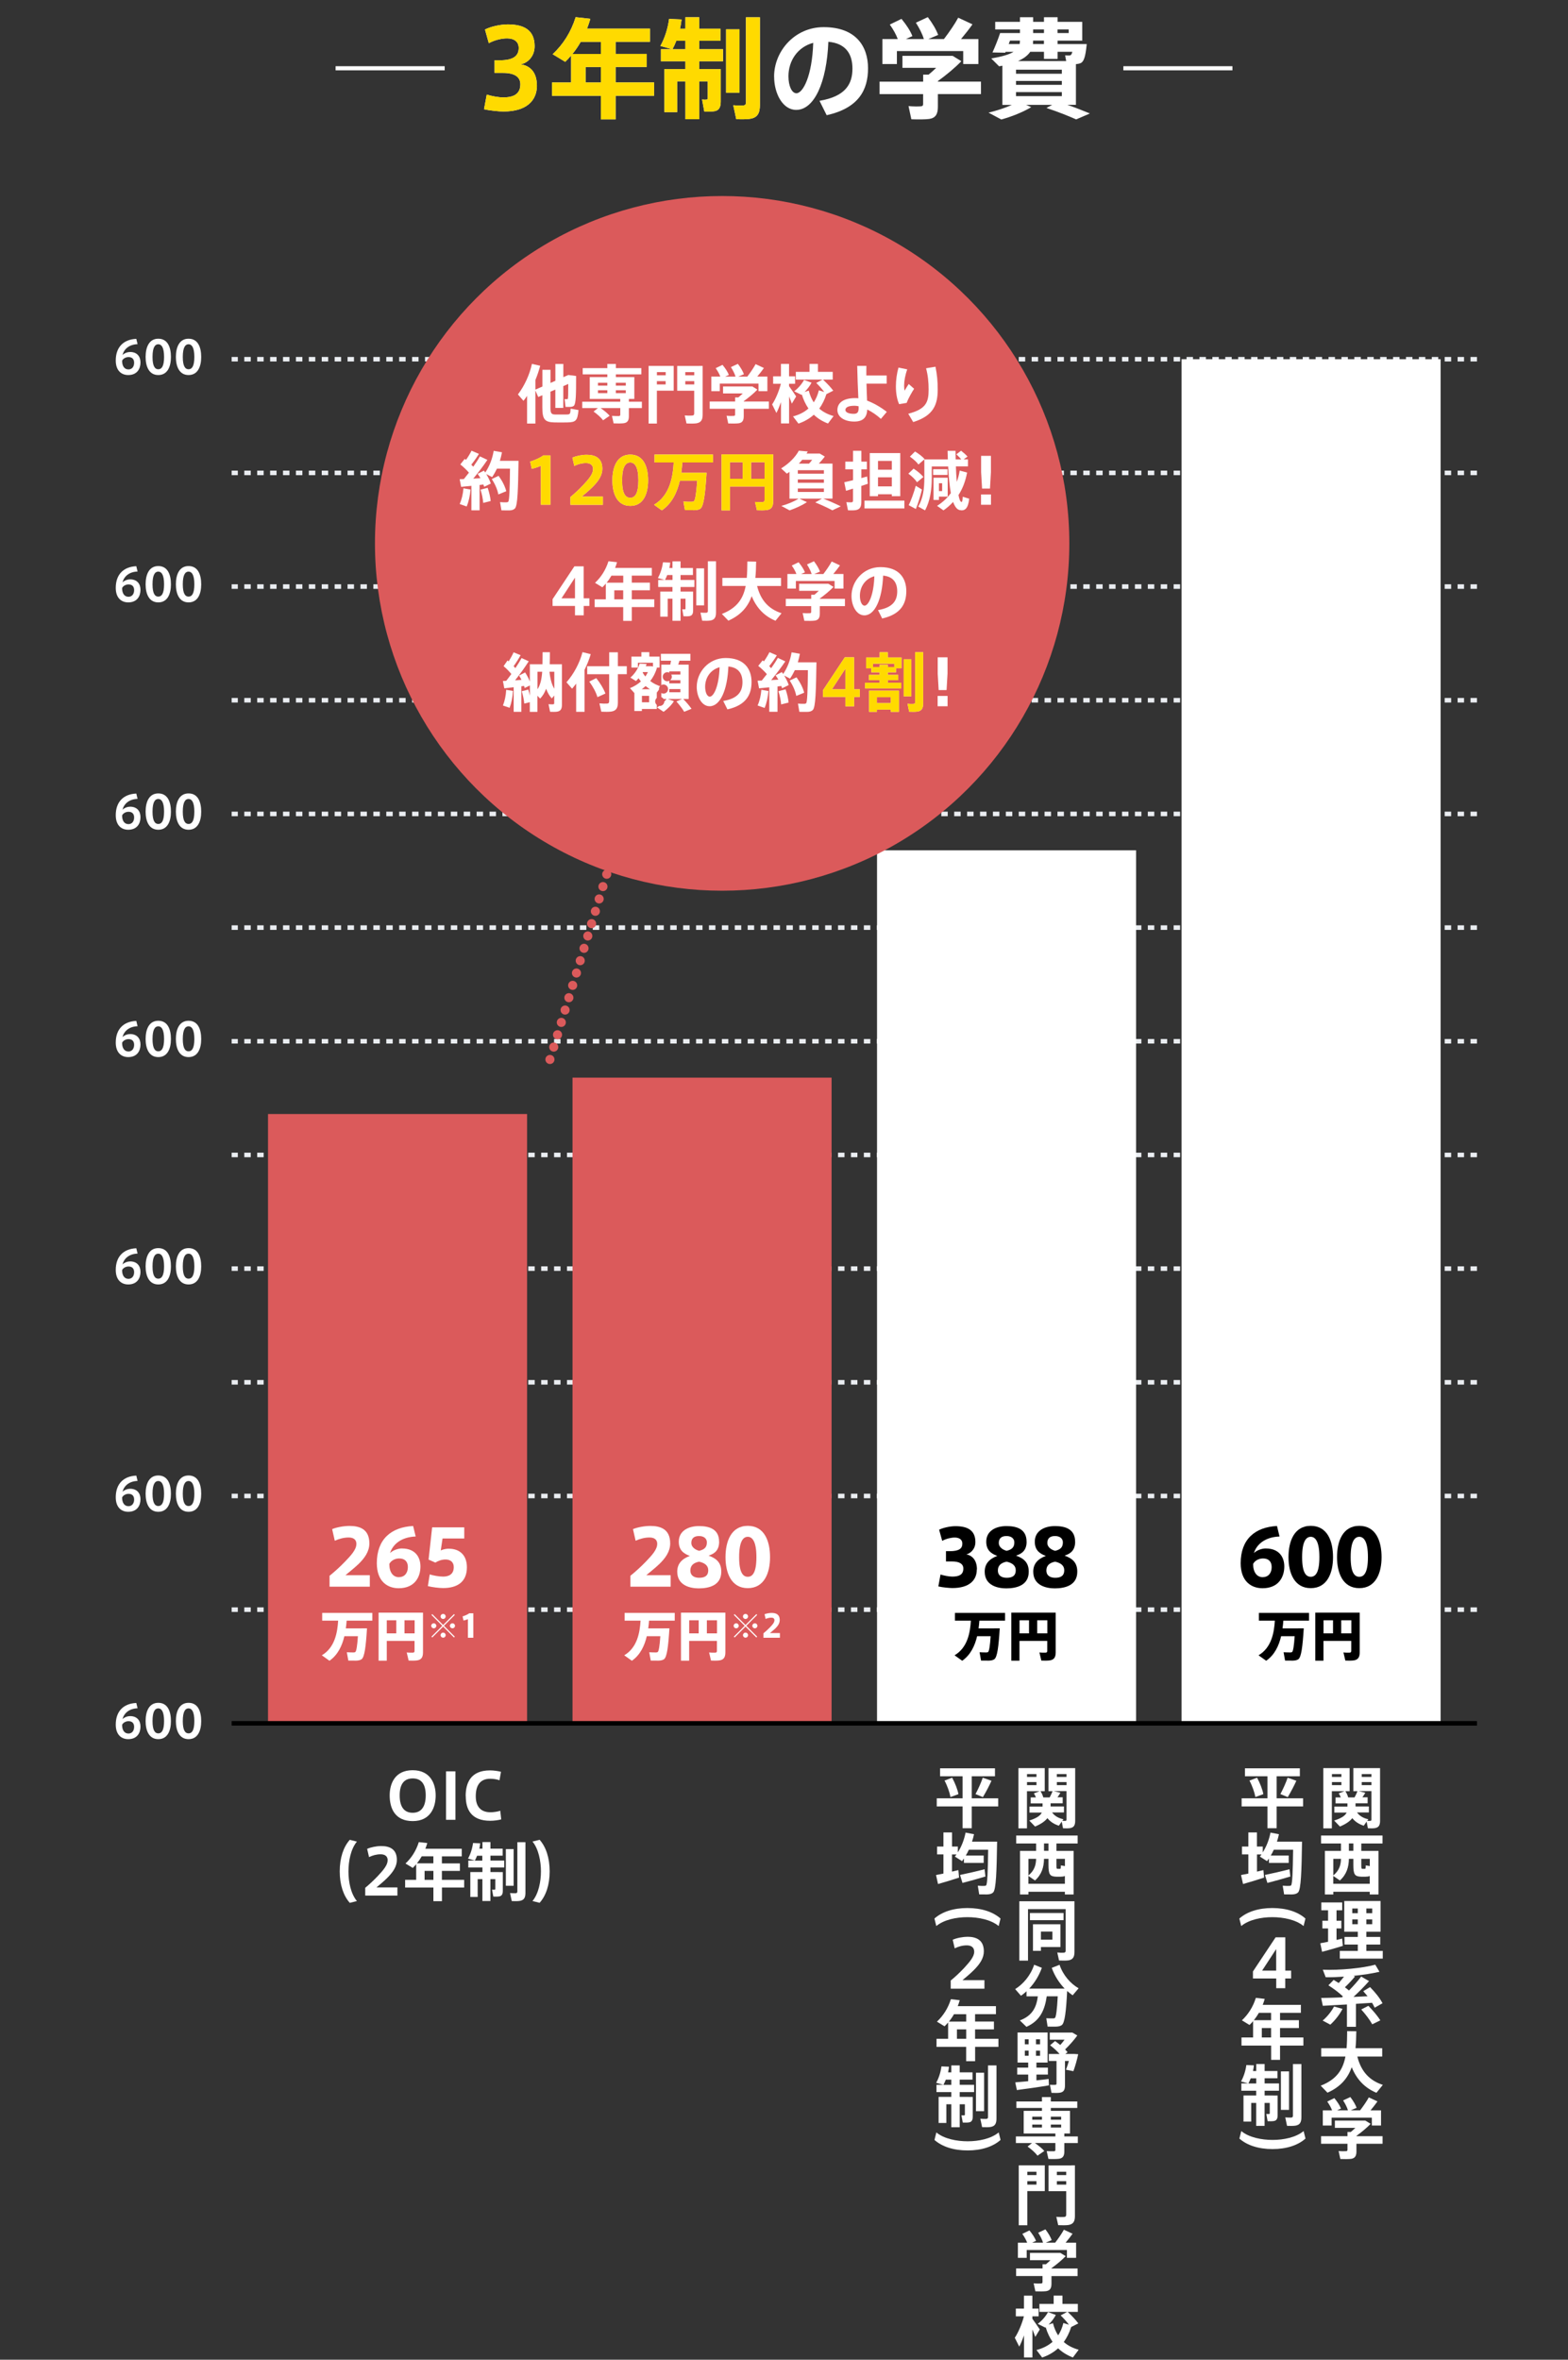 <?xml version="1.0" encoding="UTF-8"?>
<svg id="_レイヤー_2" data-name="レイヤー 2" xmlns="http://www.w3.org/2000/svg" width="345" height="518.95" viewBox="0 0 345 518.95">
  <rect x="0" y="0" width="345" height="518.95" fill="#333333" stroke="none"/>
  <defs>
    <style>
      .cls-1, .cls-2, .cls-3, .cls-4, .cls-5 {
        fill: none;
      }

      .cls-1, .cls-6, .cls-7, .cls-8, .cls-9, .cls-10 {
        stroke-width: 0px;
      }

      .cls-2 {
        stroke: #eaedf1;
        stroke-dasharray: 0 0 1.42 1.42;
      }

      .cls-2, .cls-4 {
        stroke-miterlimit: 10;
      }

      .cls-6 {
        fill: #ffda00;
      }

      .cls-7 {
        fill: #000;
      }

      .cls-3, .cls-5 {
        stroke: #db5a5b;
        stroke-linecap: round;
        stroke-linejoin: round;
        stroke-width: 2px;
      }

      .cls-4 {
        stroke: #000;
      }

      .cls-8 {
        fill: #db5a5b;
      }

      .cls-5 {
        stroke-dasharray: 0 0 0 2.84;
      }

      .cls-9 {
        fill: #fff;
      }

      .cls-10 {
        fill: #ffda00;
      }
    </style>
  </defs>
  <g id="_レイヤー_1-2" data-name="レイヤー 1">
    <g>
      <line class="cls-2" x1="324.97" y1="354" x2="50.97" y2="354"/>
      <line class="cls-2" x1="324.97" y1="329" x2="50.97" y2="329"/>
      <line class="cls-2" x1="324.97" y1="304" x2="50.97" y2="304"/>
      <line class="cls-2" x1="324.97" y1="279" x2="50.97" y2="279"/>
      <line class="cls-2" x1="324.97" y1="254" x2="50.97" y2="254"/>
      <line class="cls-2" x1="324.97" y1="229" x2="50.97" y2="229"/>
      <line class="cls-2" x1="324.97" y1="204" x2="50.97" y2="204"/>
      <line class="cls-2" x1="324.97" y1="179" x2="50.97" y2="179"/>
      <line class="cls-2" x1="324.97" y1="154" x2="50.97" y2="154"/>
      <line class="cls-2" x1="324.97" y1="129" x2="50.97" y2="129"/>
      <line class="cls-2" x1="324.97" y1="104" x2="50.97" y2="104"/>
      <line class="cls-2" x1="324.97" y1="79" x2="50.97" y2="79"/>
      <g>
        <g>
          <path class="cls-9" d="M97.84,14.56v.91h-24v-.91h24Z"/>
          <path class="cls-9" d="M118.14,18.81c0,3.24-2.21,5.71-7.34,5.71-.96,0-3-.19-4.3-.5l.6-3.22c.89.31,2.54.62,3.62.62,2.06,0,3.77-.58,3.77-2.88,0-1.63-1.27-2.5-3.82-2.5h-1.85v-2.78h1.13c3,0,4.18-.96,4.18-2.71,0-1.42-1.06-2.11-2.57-2.11-1.15,0-2.74.36-4.01,1.06l-.84-3c1.06-.58,3.22-1.13,5.02-1.13,3.58,0,5.9,1.25,5.9,4.8,0,2.38-1.7,3.77-3.1,3.98,2.21.29,3.6,1.85,3.6,4.66Z"/>
          <path class="cls-9" d="M135.45,21.07v5.18h-3.24v-5.18h-10.75v-2.93h4.2v-5.93c-.41.48-.84.96-1.3,1.39l-2.76-1.68c2.28-2.13,4.01-4.8,5.06-8.14l3.22.36c-.19.74-.46,1.46-.72,2.16h13.85v2.9h-7.56v2.66h6.84v2.86h-6.84v3.41h8.47v2.93h-8.47ZM132.21,9.21h-4.44c-.55.96-1.15,1.85-1.82,2.66h6.26v-2.66ZM132.21,18.14v-3.41h-3.36v3.41h3.36Z"/>
          <path class="cls-9" d="M157,15.21h1.58v7.13c0,1.2-.34,1.92-1.32,2.11-.5.1-1.54.12-2.3.07-.48-2.59-.48-2.62-.48-2.64.36.05.82.05.98.02.19,0,.26-.1.26-.26v-3.75h-1.87v8.33h-3.05v-8.33h-1.8v6.77h-2.81v-9.46h4.61v-1.73h-5.38v-2.64h2.47l-2.59-.72c.94-1.68,1.63-3.77,1.92-5.95l2.74.12c-.07.7-.19,1.37-.34,2.04h1.18v-2.52h3.05v2.52h4.66v2.64h-4.66v1.87h5.23v2.64h-5.23v1.73h3.14ZM150.8,10.84v-1.87h-1.99c-.26.67-.55,1.3-.86,1.87h2.86ZM162.71,6.45v13.95h-2.95V6.45h2.95ZM167.2,3.81v19.25c0,1.8-.5,2.81-2.16,3.07-.67.12-2.04.12-3.05.07l-.65-3.05c.79.07,1.82.07,2.21.05.46-.05.58-.29.58-.7V3.81h3.07Z"/>
          <path class="cls-9" d="M170.32,16.84c0-5.54,4.49-10.87,10.9-10.87,7.18,0,9.77,4.3,9.77,9.05s-2.04,8.74-9.1,10.32l-1.58-3.17c5.78-.96,7.25-3.74,7.25-7.08s-1.58-5.57-5.3-5.9c-.36,8.93-3.1,14.98-7.08,14.98-2.95,0-4.85-3.58-4.85-7.3v-.02ZM173.48,16.77c0,2.21.77,3.74,1.75,3.74,1.44,0,3.46-3.77,3.7-11.09-3.48.94-5.45,3.98-5.45,7.35Z"/>
          <path class="cls-9" d="M203.12,17.95v-1.54h1.2c.55-.46,1.13-.96,1.66-1.49h-7.42v-2.64h11.04l1.92,1.18c-1.37,1.42-3.26,3-5.16,4.37v.12h9.48v2.74h-9.48v2.81c0,1.58-.5,2.45-1.9,2.66-.77.12-2.66.12-3.94.07l-.62-2.9c.94.1,2.3.1,2.71.05.38-.02.5-.19.5-.5v-2.18h-9.58v-2.74h9.58ZM197.53,8.59c-.38-1.03-.98-2.09-1.75-3.19l2.57-1.25c1.1,1.34,1.92,2.59,2.4,3.79l-1.44.65h3.96c-.34-1.15-.96-2.33-1.75-3.6l2.62-1.22c1.08,1.42,1.82,2.69,2.28,3.91l-2.16.91h3.43c1.25-1.63,2.47-3.43,3.14-4.7l3.14,1.46c-.67.96-1.56,2.09-2.52,3.24h3.82v5.5h-3.34v-2.86h-14.59v2.86h-3.19v-5.5h3.38Z"/>
          <path class="cls-9" d="M220.31,26.28l-2.81-1.51c1.75-.41,3.58-1.01,5.14-1.7h-2.09v-8.62c-.24.05-.48.1-.72.14l-1.73-1.73c2.38-.41,3.94-.87,4.9-1.46h-1.75l-.07.19-2.81-.05c.5-1.1,1.27-2.98,1.68-4.27h4.37v-.79h-5.45v-1.68h5.45v-1.01h2.9v1.01h2.38v-1.01h3v1.01h5.42v4.13h-5.42v.77h6.41c-.29,2.9-.65,3.94-1.44,4.22-.24.1-.55.14-.94.19v8.95h-1.87c1.78.62,3.38,1.25,4.94,1.9l-3.02,1.3c-1.78-.79-3.96-1.66-6.55-2.52l1.27-.67h-5.71l1.1.5c-1.8,1.08-4.3,2.09-6.58,2.71ZM221.94,9.69h2.4c.05-.24.07-.5.07-.77h-2.18c-.1.26-.19.5-.29.77ZM233.63,15.33h-10.08v.89h10.08v-.89ZM233.63,17.8h-10.08v.86h10.08v-.86ZM233.63,20.25h-10.08v.89h10.08v-.89ZM234.59,13.43l-.24-1.25c.26.02.7.02.89.02.1,0,.17-.02.22-.02.19-.05.36-.26.48-.79h-3.24v1.56h-3v-1.56h-3.02c-.53.79-1.39,1.46-2.69,2.04h10.61ZM227.29,9.69h2.4v-.77h-2.38v.12c0,.21,0,.43-.02.65ZM227.32,7.27h2.38v-.79h-2.38v.79ZM235.14,7.27v-.79h-2.45v.79h2.45Z"/>
          <path class="cls-9" d="M271.17,14.56v.91h-24v-.91h24Z"/>
        </g>
        <g>
          <path class="cls-1" d="M97.84,14.56v.91h-24v-.91h24Z"/>
          <path class="cls-10" d="M118.14,18.81c0,3.24-2.21,5.71-7.34,5.71-.96,0-3-.19-4.3-.5l.6-3.22c.89.31,2.54.62,3.62.62,2.06,0,3.77-.58,3.77-2.88,0-1.63-1.27-2.5-3.82-2.5h-1.85v-2.78h1.13c3,0,4.18-.96,4.18-2.71,0-1.42-1.06-2.11-2.57-2.11-1.15,0-2.74.36-4.01,1.06l-.84-3c1.06-.58,3.22-1.13,5.02-1.13,3.58,0,5.9,1.25,5.9,4.8,0,2.38-1.7,3.77-3.1,3.98,2.21.29,3.6,1.85,3.6,4.66Z"/>
          <path class="cls-10" d="M135.45,21.07v5.18h-3.24v-5.18h-10.75v-2.93h4.2v-5.93c-.41.48-.84.96-1.3,1.39l-2.76-1.68c2.28-2.13,4.01-4.8,5.06-8.14l3.22.36c-.19.74-.46,1.46-.72,2.16h13.85v2.9h-7.56v2.66h6.84v2.86h-6.84v3.41h8.47v2.93h-8.47ZM132.21,9.21h-4.44c-.55.96-1.15,1.85-1.82,2.66h6.26v-2.66ZM132.21,18.14v-3.41h-3.36v3.41h3.36Z"/>
          <path class="cls-10" d="M157,15.21h1.58v7.13c0,1.2-.34,1.92-1.32,2.11-.5.1-1.54.12-2.3.07-.48-2.59-.48-2.62-.48-2.64.36.05.82.05.98.02.19,0,.26-.1.26-.26v-3.75h-1.87v8.33h-3.05v-8.33h-1.8v6.77h-2.81v-9.46h4.61v-1.73h-5.38v-2.64h2.47l-2.59-.72c.94-1.68,1.63-3.77,1.92-5.95l2.74.12c-.07.7-.19,1.37-.34,2.04h1.18v-2.52h3.05v2.52h4.66v2.64h-4.66v1.87h5.23v2.64h-5.23v1.73h3.14ZM150.8,10.84v-1.87h-1.99c-.26.67-.55,1.3-.86,1.87h2.86ZM162.71,6.45v13.95h-2.95V6.45h2.95ZM167.2,3.81v19.25c0,1.8-.5,2.81-2.16,3.07-.67.12-2.04.12-3.05.07l-.65-3.05c.79.07,1.82.07,2.21.05.46-.05.58-.29.58-.7V3.81h3.07Z"/>
          <path class="cls-1" d="M170.32,16.84c0-5.54,4.49-10.87,10.9-10.87,7.18,0,9.77,4.3,9.77,9.05s-2.04,8.74-9.1,10.32l-1.58-3.17c5.78-.96,7.25-3.74,7.25-7.08s-1.58-5.57-5.3-5.9c-.36,8.93-3.1,14.98-7.08,14.98-2.95,0-4.85-3.58-4.85-7.3v-.02ZM173.48,16.77c0,2.21.77,3.74,1.75,3.74,1.44,0,3.46-3.77,3.7-11.09-3.48.94-5.45,3.98-5.45,7.35Z"/>
          <path class="cls-1" d="M203.12,17.95v-1.54h1.2c.55-.46,1.13-.96,1.66-1.49h-7.42v-2.64h11.04l1.92,1.18c-1.37,1.42-3.26,3-5.16,4.37v.12h9.48v2.74h-9.48v2.81c0,1.58-.5,2.45-1.9,2.66-.77.12-2.66.12-3.94.07l-.62-2.9c.94.1,2.3.1,2.71.05.38-.02.5-.19.5-.5v-2.18h-9.58v-2.74h9.58ZM197.53,8.59c-.38-1.03-.98-2.09-1.75-3.19l2.57-1.25c1.1,1.34,1.92,2.59,2.4,3.79l-1.44.65h3.96c-.34-1.15-.96-2.33-1.75-3.6l2.62-1.22c1.08,1.42,1.82,2.69,2.28,3.91l-2.16.91h3.43c1.25-1.63,2.47-3.43,3.14-4.7l3.14,1.46c-.67.96-1.56,2.09-2.52,3.24h3.82v5.5h-3.34v-2.86h-14.59v2.86h-3.19v-5.5h3.38Z"/>
          <path class="cls-1" d="M220.31,26.28l-2.81-1.51c1.75-.41,3.58-1.01,5.14-1.7h-2.09v-8.62c-.24.05-.48.1-.72.14l-1.73-1.73c2.38-.41,3.94-.87,4.9-1.46h-1.75l-.07.19-2.81-.05c.5-1.1,1.27-2.98,1.68-4.27h4.37v-.79h-5.45v-1.68h5.45v-1.01h2.9v1.01h2.38v-1.01h3v1.01h5.42v4.13h-5.42v.77h6.41c-.29,2.9-.65,3.94-1.44,4.22-.24.1-.55.14-.94.19v8.95h-1.87c1.78.62,3.38,1.25,4.94,1.9l-3.02,1.3c-1.78-.79-3.96-1.66-6.55-2.52l1.27-.67h-5.71l1.1.5c-1.8,1.08-4.3,2.09-6.58,2.71ZM221.94,9.69h2.4c.05-.24.07-.5.07-.77h-2.18c-.1.26-.19.5-.29.77ZM233.63,15.33h-10.08v.89h10.08v-.89ZM233.63,17.8h-10.08v.86h10.08v-.86ZM233.63,20.25h-10.08v.89h10.08v-.89ZM234.59,13.43l-.24-1.25c.26.02.7.02.89.02.1,0,.17-.02.22-.02.19-.05.36-.26.48-.79h-3.24v1.56h-3v-1.56h-3.02c-.53.79-1.39,1.46-2.69,2.04h10.61ZM227.29,9.69h2.4v-.77h-2.38v.12c0,.21,0,.43-.02.65ZM227.32,7.27h2.38v-.79h-2.38v.79ZM235.14,7.27v-.79h-2.45v.79h2.45Z"/>
          <path class="cls-1" d="M271.17,14.56v.91h-24v-.91h24Z"/>
        </g>
      </g>
      <g>
        <path class="cls-9" d="M85.74,394.85c0-2.58,1.15-5.54,5.05-5.54s5.07,2.96,5.07,5.55-1.12,5.64-5.05,5.64-5.07-2.83-5.07-5.64h0ZM87.94,394.85c0,2.82,1.22,3.82,2.86,3.82s2.87-1.03,2.87-3.83c0-2.65-1.1-3.72-2.86-3.72s-2.87,1.07-2.87,3.72h0Z"/>
        <path class="cls-9" d="M100.21,400.22h-2.07v-10.66h2.07v10.66Z"/>
        <path class="cls-9" d="M102.46,395c0-2.85,1.06-5.65,5.35-5.65.86,0,1.81.15,2.42.31l-.33,1.86c-.58-.21-1.33-.33-2.04-.33-2.17,0-3.18,1.39-3.18,3.86,0,2.33,1.17,3.51,3.24,3.51.65,0,1.6-.14,2.15-.33l.21,1.89c-.58.17-1.54.31-2.43.31-4.25,0-5.37-2.6-5.37-5.4h0Z"/>
        <path class="cls-9" d="M74.75,411.56c0-2.96.81-5.37,2.21-6.94l1.57.39c-1.35,1.62-1.86,4.28-1.86,6.57s.51,4.89,1.86,6.51l-1.57.39c-1.4-1.57-2.21-3.99-2.21-6.9h0Z"/>
        <path class="cls-9" d="M85.3,409.13c0-.93-.64-1.33-1.56-1.33s-1.78.25-2.54.62l-.42-1.81c.78-.36,2.05-.62,3.1-.62,1.72,0,3.44.57,3.44,3.05,0,1.42-.81,2.64-2.1,3.94-.82.82-1.68,1.51-2.39,2.11h4.61v1.79h-7.08v-1.71c.83-.68,1.83-1.6,2.78-2.6,1.28-1.36,2.15-2.44,2.15-3.44h0Z"/>
        <path class="cls-9" d="M97.24,415.11v3h-1.88v-3h-6.22v-1.69h2.43v-3.43c-.24.28-.49.56-.75.81l-1.6-.97c1.32-1.24,2.32-2.78,2.93-4.71l1.86.21c-.11.43-.26.85-.42,1.25h8.01v1.68h-4.37v1.54h3.96v1.65h-3.96v1.97h4.9v1.69h-4.9ZM95.36,408.25h-2.57c-.32.56-.67,1.07-1.06,1.54h3.62v-1.54ZM95.36,413.42v-1.97h-1.94v1.97h1.94Z"/>
        <path class="cls-9" d="M109.71,411.72h.92v4.12c0,.69-.19,1.11-.76,1.22-.29.06-.89.07-1.33.04-.28-1.5-.28-1.51-.28-1.53.21.03.47.03.57.01.11,0,.15-.06.15-.15v-2.17h-1.08v4.82h-1.76v-4.82h-1.04v3.92h-1.62v-5.47h2.67v-1h-3.11v-1.53h1.43l-1.5-.42c.54-.97.94-2.18,1.11-3.44l1.58.07c-.04.4-.11.79-.19,1.18h.68v-1.46h1.76v1.46h2.69v1.53h-2.69v1.08h3.03v1.53h-3.03v1h1.82ZM106.12,409.2v-1.08h-1.15c-.15.39-.32.75-.5,1.08h1.65ZM113.01,406.66v8.07h-1.71v-8.07h1.71ZM115.61,405.13v11.14c0,1.04-.29,1.62-1.25,1.78-.39.07-1.18.07-1.76.04l-.38-1.76c.46.04,1.05.04,1.28.03.26-.03.33-.17.33-.4v-10.82h1.78Z"/>
        <path class="cls-9" d="M120.94,411.58c0,2.9-.8,5.32-2.21,6.89l-1.57-.39c1.35-1.62,1.86-4.28,1.86-6.51s-.51-4.94-1.86-6.57l1.57-.39c1.4,1.57,2.21,3.98,2.21,6.96h0Z"/>
      </g>
      <rect class="cls-1" width="345" height="480"/>
      <rect class="cls-8" x="58.97" y="245" width="57" height="134"/>
      <rect class="cls-8" x="125.97" y="237" width="57" height="142"/>
      <rect class="cls-9" x="192.97" y="187" width="57" height="192"/>
      <rect class="cls-9" x="259.97" y="79" width="57" height="300"/>
      <line class="cls-4" x1="324.97" y1="379" x2="50.97" y2="379"/>
      <g>
        <path class="cls-9" d="M78.42,339.56c0-1.07-.77-1.43-1.72-1.43-1.07,0-2.14.31-3.04.71l-.58-2.55c.92-.39,2.52-.7,3.82-.7,2.09,0,4.37.6,4.37,3.84,0,1.8-1.07,3.26-2.4,4.55-.92.87-1.97,1.7-2.87,2.45h5.37v2.52h-8.86v-2.4c1.04-.83,2.35-2.01,3.4-3.11,1.33-1.38,2.5-2.65,2.5-3.88v-.02Z"/>
        <path class="cls-9" d="M88.46,340.55c2.91,0,4.05,1.9,4.05,3.96,0,2.23-1.19,4.78-4.79,4.78-2.48,0-4.81-1.51-4.81-5.51,0-5.25,3.13-7.92,7.99-8.18l.56,2.31c-3.21.12-5.05,1.75-5.64,3.65.51-.54,1.65-1.02,2.63-1.02h.02ZM87.77,346.85c1.31,0,1.97-.99,1.97-2.21s-.68-1.9-1.9-1.9c-.99,0-1.85.53-2.18,1.21,0,1.82.82,2.91,2.11,2.91Z"/>
        <path class="cls-9" d="M98.8,340.6c2.24,0,3.93,1.33,3.93,4.08,0,3.35-2.28,4.57-5.22,4.57-.94,0-2.43-.19-3.37-.43l.41-2.57c.77.24,2.02.48,2.94.48,1.09,0,2.35-.38,2.35-2.09,0-1.09-.73-1.67-1.82-1.67-.87,0-1.63.31-2.24.68l-1.48-.66.78-7.09h7.07v2.45h-4.78l-.39,2.63c.58-.29,1.29-.39,1.82-.39Z"/>
        <path class="cls-9" d="M79.54,358.11h1.21c-.25,4-.54,6.34-1.2,6.8-.27.19-.69.29-1.2.3-.38.01-1.2,0-1.71-.01l-.33-1.83c.46.02,1.19.05,1.52.04.15,0,.26-.04.35-.1.23-.17.42-1.31.57-3.47h-2.98c-.49,2.07-1.42,4.11-3.28,5.4l-1.68-1.2c2.89-1.71,3.43-5.05,3.59-7.62h-3.51v-1.7h11.03v1.7h-5.65c-.04.54-.1,1.12-.18,1.7h3.45Z"/>
        <path class="cls-9" d="M85.1,360.88v4.34h-1.8v-10.56h9.77v8.71c0,1.06-.32,1.64-1.3,1.79-.4.06-1.26.07-1.86.04l-.42-1.79c.5.06,1.15.06,1.4.04.24-.02.32-.14.32-.39v-2.18h-6.13ZM87.19,359.21v-2.87h-2.09v2.87h2.09ZM91.23,359.21v-2.87h-2.23v2.87h2.23Z"/>
        <path class="cls-9" d="M95.43,358.1c-.3,0-.55-.25-.55-.55s.25-.55.56-.55.56.25.56.55-.25.55-.56.55h0ZM97.68,357.55l2.39,2.39-.18.18-2.39-2.39-2.39,2.39-.18-.18,2.39-2.39-2.39-2.39.18-.18,2.39,2.39,2.39-2.39.18.18-2.39,2.39ZM97.49,356.05c-.3,0-.55-.25-.55-.56s.25-.55.56-.55.56.25.56.55-.25.56-.56.56h0ZM97.49,360.16c-.3,0-.55-.25-.55-.55s.25-.56.56-.56.56.25.56.56-.25.55-.56.55h0ZM99.54,358.1c-.3,0-.55-.25-.55-.55s.25-.55.56-.55.56.25.56.55-.25.55-.56.55h0Z"/>
        <path class="cls-9" d="M101.98,356.39l-.2-.91c.44-.13,1.09-.39,1.46-.68h.9v5.38h-1.19v-4.08c-.26.12-.6.21-.97.29Z"/>
      </g>
      <g>
        <path class="cls-9" d="M144.61,339.56c0-1.07-.77-1.43-1.72-1.43-1.07,0-2.14.31-3.04.71l-.58-2.55c.92-.39,2.52-.7,3.82-.7,2.09,0,4.37.6,4.37,3.84,0,1.8-1.07,3.26-2.4,4.55-.92.87-1.97,1.7-2.87,2.45h5.37v2.52h-8.86v-2.4c1.04-.83,2.35-2.01,3.4-3.11,1.33-1.38,2.5-2.65,2.5-3.88v-.02Z"/>
        <path class="cls-9" d="M158.23,339.07c0,1.78-.93,2.63-2.33,3.04,1.73.63,2.8,1.53,2.8,3.54,0,3.03-2.72,3.67-4.96,3.67-1.82,0-4.73-.6-4.73-3.67,0-1.77,1.04-2.82,2.77-3.47-1.48-.53-2.43-1.36-2.43-3.13,0-2.33,2.04-3.43,4.45-3.43s4.42.75,4.42,3.43v.02ZM155.83,345.32c0-1-.75-1.6-2.01-1.87-1.34.25-1.92.95-1.92,1.92,0,1.21.92,1.62,1.94,1.62s1.99-.29,1.99-1.65v-.02ZM155.53,339.2c0-.87-.7-1.39-1.72-1.39s-1.7.43-1.7,1.53c0,.88.82,1.48,1.72,1.72,1.07-.26,1.7-.71,1.7-1.84v-.02Z"/>
        <path class="cls-9" d="M169.43,342.47c0,3.4-1.24,6.8-4.9,6.8s-4.9-3.4-4.9-6.82,1.22-6.88,4.9-6.88,4.9,3.4,4.9,6.88v.02ZM162.63,342.47c0,3.47.9,4.3,1.9,4.3s1.9-.83,1.9-4.32-.92-4.47-1.9-4.47-1.9.92-1.9,4.47v.02Z"/>
        <path class="cls-9" d="M146.08,358.11h1.21c-.25,4-.54,6.34-1.2,6.8-.27.19-.69.29-1.2.3-.38.01-1.2,0-1.71-.01l-.33-1.83c.46.02,1.19.05,1.52.04.15,0,.26-.04.35-.1.23-.17.42-1.31.57-3.47h-2.98c-.49,2.07-1.42,4.11-3.28,5.4l-1.68-1.2c2.89-1.71,3.43-5.05,3.59-7.62h-3.51v-1.7h11.03v1.7h-5.65c-.04.54-.1,1.12-.18,1.7h3.45Z"/>
        <path class="cls-9" d="M151.63,360.88v4.34h-1.8v-10.56h9.77v8.71c0,1.06-.32,1.64-1.3,1.79-.4.06-1.26.07-1.86.04l-.42-1.79c.5.06,1.15.06,1.4.04.24-.02.32-.14.32-.39v-2.18h-6.13ZM153.73,359.21v-2.87h-2.09v2.87h2.09ZM157.76,359.21v-2.87h-2.23v2.87h2.23Z"/>
        <path class="cls-9" d="M161.97,358.1c-.3,0-.55-.25-.55-.55s.25-.55.56-.55.56.25.56.55-.25.55-.56.55h0ZM164.21,357.55l2.39,2.39-.18.18-2.39-2.39-2.39,2.39-.18-.18,2.39-2.39-2.39-2.39.18-.18,2.39,2.39,2.39-2.39.18.18-2.39,2.39ZM164.02,356.05c-.3,0-.55-.25-.55-.56s.25-.55.56-.55.56.25.56.55-.25.56-.56.56h0ZM164.02,360.16c-.3,0-.55-.25-.55-.55s.25-.56.56-.56.56.25.56.56-.25.55-.56.55h0ZM166.08,358.1c-.3,0-.55-.25-.55-.55s.25-.55.56-.55.56.25.56.55-.25.55-.56.55h0Z"/>
        <path class="cls-9" d="M170.4,356.34c0-.44-.31-.58-.7-.58-.44,0-.88.12-1.24.29l-.24-1.04c.38-.16,1.03-.29,1.56-.29.85,0,1.78.24,1.78,1.57,0,.74-.44,1.33-.98,1.86-.38.35-.81.69-1.17,1h2.19v1.03h-3.62v-.98c.42-.34.96-.82,1.39-1.27.54-.56,1.02-1.08,1.02-1.58h0Z"/>
      </g>
      <g>
        <path class="cls-7" d="M214.92,345.17c0,2.38-1.67,4.08-5.37,4.08-.65,0-2.16-.14-3.09-.36l.48-2.62c.59.2,1.8.46,2.57.46,1.34,0,2.45-.31,2.45-1.77,0-1.02-.87-1.56-2.46-1.56h-1.36v-2.26h.8c2.09,0,2.8-.58,2.8-1.67,0-.93-.75-1.33-1.68-1.33-.75,0-1.87.24-2.75.73l-.68-2.45c.7-.37,2.29-.78,3.59-.78,2.7,0,4.39.92,4.39,3.5,0,1.68-1.26,2.57-2.01,2.7,1.33.24,2.35,1.29,2.35,3.31Z"/>
        <path class="cls-7" d="M225.88,339.07c0,1.78-.93,2.63-2.33,3.04,1.73.63,2.8,1.53,2.8,3.54,0,3.03-2.72,3.67-4.96,3.67-1.82,0-4.73-.6-4.73-3.67,0-1.77,1.04-2.82,2.77-3.47-1.48-.53-2.43-1.36-2.43-3.13,0-2.33,2.04-3.43,4.45-3.43s4.42.75,4.42,3.43v.02ZM223.49,345.32c0-1-.75-1.6-2.01-1.87-1.34.25-1.92.95-1.92,1.92,0,1.21.92,1.62,1.94,1.62s1.99-.29,1.99-1.65v-.02ZM223.18,339.2c0-.87-.7-1.39-1.72-1.39s-1.7.43-1.7,1.53c0,.88.82,1.48,1.72,1.72,1.07-.25,1.7-.71,1.7-1.84v-.02Z"/>
        <path class="cls-7" d="M236.56,339.07c0,1.78-.93,2.63-2.33,3.04,1.73.63,2.8,1.53,2.8,3.54,0,3.03-2.72,3.67-4.96,3.67-1.82,0-4.73-.6-4.73-3.67,0-1.77,1.04-2.82,2.77-3.47-1.48-.53-2.43-1.36-2.43-3.13,0-2.33,2.04-3.43,4.45-3.43s4.42.75,4.42,3.43v.02ZM234.16,345.32c0-1-.75-1.6-2.01-1.87-1.34.25-1.92.95-1.92,1.92,0,1.21.92,1.62,1.94,1.62s1.99-.29,1.99-1.65v-.02ZM233.86,339.2c0-.87-.7-1.39-1.72-1.39s-1.7.43-1.7,1.53c0,.88.82,1.48,1.72,1.72,1.07-.25,1.7-.71,1.7-1.84v-.02Z"/>
        <path class="cls-7" d="M218.76,358.11h1.21c-.25,4-.54,6.34-1.2,6.8-.27.19-.69.29-1.2.3-.38.01-1.2,0-1.71-.01l-.33-1.83c.46.02,1.19.05,1.52.04.15,0,.26-.04.35-.09.23-.17.42-1.31.57-3.48h-2.98c-.49,2.07-1.42,4.11-3.28,5.4l-1.68-1.2c2.89-1.71,3.43-5.05,3.59-7.62h-3.51v-1.7h11.03v1.7h-5.65c-.04.54-.1,1.12-.18,1.7h3.45Z"/>
        <path class="cls-7" d="M224.31,360.88v4.34h-1.8v-10.56h9.77v8.71c0,1.06-.32,1.64-1.3,1.79-.4.06-1.26.07-1.86.04l-.42-1.79c.5.06,1.15.06,1.4.04.24-.02.32-.14.32-.39v-2.18h-6.13ZM226.41,359.21v-2.87h-2.09v2.87h2.09ZM230.44,359.21v-2.87h-2.23v2.87h2.23Z"/>
      </g>
      <g>
        <path class="cls-7" d="M278.53,340.55c2.91,0,4.05,1.9,4.05,3.96,0,2.23-1.19,4.78-4.79,4.78-2.48,0-4.81-1.51-4.81-5.51,0-5.25,3.13-7.92,7.99-8.18l.56,2.31c-3.21.12-5.05,1.75-5.64,3.65.51-.54,1.65-1.02,2.63-1.02h.02ZM277.83,346.85c1.31,0,1.97-.99,1.97-2.21s-.68-1.9-1.9-1.9c-.99,0-1.85.53-2.18,1.21,0,1.82.82,2.91,2.11,2.91Z"/>
        <path class="cls-7" d="M293.3,342.47c0,3.4-1.24,6.8-4.9,6.8s-4.9-3.4-4.9-6.82,1.22-6.88,4.9-6.88,4.9,3.4,4.9,6.88v.02ZM286.5,342.47c0,3.47.9,4.3,1.9,4.3s1.9-.83,1.9-4.32-.92-4.47-1.9-4.47-1.9.92-1.9,4.47v.02Z"/>
        <path class="cls-7" d="M303.98,342.47c0,3.4-1.24,6.8-4.9,6.8s-4.9-3.4-4.9-6.82,1.22-6.88,4.9-6.88,4.9,3.4,4.9,6.88v.02ZM297.18,342.47c0,3.47.9,4.3,1.9,4.3s1.9-.83,1.9-4.32-.92-4.47-1.9-4.47-1.9.92-1.9,4.47v.02Z"/>
        <path class="cls-7" d="M285.65,358.11h1.21c-.25,4-.54,6.34-1.2,6.8-.27.19-.69.29-1.2.3-.38.01-1.2,0-1.71-.01l-.33-1.83c.46.02,1.19.05,1.52.04.16,0,.26-.04.35-.09.23-.17.42-1.31.57-3.48h-2.98c-.49,2.07-1.42,4.11-3.29,5.4l-1.68-1.2c2.89-1.71,3.43-5.05,3.59-7.62h-3.51v-1.7h11.03v1.7h-5.65c-.04.54-.1,1.12-.18,1.7h3.45Z"/>
        <path class="cls-7" d="M291.2,360.88v4.34h-1.8v-10.56h9.77v8.71c0,1.06-.32,1.64-1.3,1.79-.4.06-1.26.07-1.86.04l-.42-1.79c.5.06,1.15.06,1.4.04.24-.02.32-.14.32-.39v-2.18h-6.13ZM293.3,359.21v-2.87h-2.09v2.87h2.09ZM297.33,359.21v-2.87h-2.23v2.87h2.23Z"/>
      </g>
      <g>
        <g>
          <path class="cls-9" d="M28.6,377.41c1.62,0,2.31,1.05,2.31,2.31,0,1.35-.71,2.76-2.7,2.76-1.48,0-2.74-.95-2.74-3.2,0-2.94,1.7-4.63,4.52-4.76l.28,1.17c-1.87.07-2.99,1.08-3.32,2.41.3-.35.99-.68,1.64-.68h0ZM28.23,381.25c.82,0,1.28-.61,1.28-1.47,0-.78-.41-1.25-1.23-1.25-.64,0-1.21.36-1.41.79-.02,1.13.48,1.92,1.36,1.92Z"/>
          <path class="cls-9" d="M37.61,378.51c0,2.1-.74,3.97-2.78,3.97s-2.79-1.87-2.79-3.98.74-4.01,2.79-4.01,2.78,1.85,2.78,4.01h0ZM33.56,378.51c0,2.09.56,2.7,1.27,2.7s1.27-.61,1.27-2.71-.57-2.79-1.27-2.79-1.27.64-1.27,2.79h0Z"/>
          <path class="cls-9" d="M44.27,378.51c0,2.1-.74,3.97-2.78,3.97s-2.79-1.87-2.79-3.98.74-4.01,2.79-4.01,2.78,1.85,2.78,4.01h0ZM40.22,378.51c0,2.09.56,2.7,1.27,2.7s1.27-.61,1.27-2.71-.57-2.79-1.27-2.79-1.27.64-1.27,2.79h0Z"/>
        </g>
        <g>
          <path class="cls-9" d="M28.6,327.41c1.62,0,2.31,1.05,2.31,2.31,0,1.35-.71,2.76-2.7,2.76-1.48,0-2.74-.95-2.74-3.2,0-2.94,1.7-4.63,4.52-4.76l.28,1.17c-1.87.07-2.99,1.08-3.32,2.41.3-.35.99-.68,1.64-.68h0ZM28.23,331.25c.82,0,1.28-.61,1.28-1.47,0-.78-.41-1.25-1.23-1.25-.64,0-1.21.36-1.41.79-.02,1.13.48,1.92,1.36,1.92Z"/>
          <path class="cls-9" d="M37.61,328.51c0,2.1-.74,3.97-2.78,3.97s-2.79-1.87-2.79-3.98.74-4.01,2.79-4.01,2.78,1.85,2.78,4.01h0ZM33.56,328.51c0,2.09.56,2.7,1.27,2.7s1.27-.61,1.27-2.71-.57-2.79-1.27-2.79-1.27.64-1.27,2.79h0Z"/>
          <path class="cls-9" d="M44.27,328.51c0,2.1-.74,3.97-2.78,3.97s-2.79-1.87-2.79-3.98.74-4.01,2.79-4.01,2.78,1.85,2.78,4.01h0ZM40.22,328.51c0,2.09.56,2.7,1.27,2.7s1.27-.61,1.27-2.71-.57-2.79-1.27-2.79-1.27.64-1.27,2.79h0Z"/>
        </g>
        <g>
          <path class="cls-9" d="M28.6,277.41c1.62,0,2.31,1.05,2.31,2.31,0,1.35-.71,2.76-2.7,2.76-1.48,0-2.74-.95-2.74-3.2,0-2.94,1.7-4.63,4.52-4.76l.28,1.17c-1.87.07-2.99,1.08-3.32,2.41.3-.35.99-.68,1.64-.68h0ZM28.23,281.25c.82,0,1.28-.61,1.28-1.47,0-.78-.41-1.25-1.23-1.25-.64,0-1.21.36-1.41.79-.02,1.13.48,1.92,1.36,1.92Z"/>
          <path class="cls-9" d="M37.61,278.51c0,2.1-.74,3.97-2.78,3.97s-2.79-1.87-2.79-3.98.74-4.01,2.79-4.01,2.78,1.85,2.78,4.01h0ZM33.56,278.51c0,2.09.56,2.7,1.27,2.7s1.27-.61,1.27-2.71-.57-2.79-1.27-2.79-1.27.64-1.27,2.79h0Z"/>
          <path class="cls-9" d="M44.27,278.51c0,2.1-.74,3.97-2.78,3.97s-2.79-1.87-2.79-3.98.74-4.01,2.79-4.01,2.78,1.85,2.78,4.01h0ZM40.22,278.51c0,2.09.56,2.7,1.27,2.7s1.27-.61,1.27-2.71-.57-2.79-1.27-2.79-1.27.64-1.27,2.79h0Z"/>
        </g>
        <g>
          <path class="cls-9" d="M28.6,227.41c1.62,0,2.31,1.05,2.31,2.31,0,1.35-.71,2.76-2.7,2.76-1.48,0-2.74-.95-2.74-3.2,0-2.94,1.7-4.63,4.52-4.76l.28,1.17c-1.87.07-2.99,1.08-3.32,2.41.3-.35.99-.68,1.64-.68h0ZM28.23,231.25c.82,0,1.28-.61,1.28-1.47,0-.78-.41-1.25-1.23-1.25-.64,0-1.21.36-1.41.79-.02,1.13.48,1.92,1.36,1.92Z"/>
          <path class="cls-9" d="M37.61,228.51c0,2.1-.74,3.97-2.78,3.97s-2.79-1.87-2.79-3.98.74-4.01,2.79-4.01,2.78,1.85,2.78,4.01h0ZM33.56,228.51c0,2.09.56,2.7,1.27,2.7s1.27-.61,1.27-2.71-.57-2.79-1.27-2.79-1.27.64-1.27,2.79h0Z"/>
          <path class="cls-9" d="M44.27,228.51c0,2.1-.74,3.97-2.78,3.97s-2.79-1.87-2.79-3.98.74-4.01,2.79-4.01,2.78,1.85,2.78,4.01h0ZM40.22,228.51c0,2.09.56,2.7,1.27,2.7s1.27-.61,1.27-2.71-.57-2.79-1.27-2.79-1.27.64-1.27,2.79h0Z"/>
        </g>
        <g>
          <path class="cls-9" d="M28.6,177.41c1.62,0,2.31,1.05,2.31,2.31,0,1.35-.71,2.76-2.7,2.76-1.48,0-2.74-.95-2.74-3.2,0-2.94,1.7-4.63,4.52-4.76l.28,1.17c-1.87.07-2.99,1.08-3.32,2.41.3-.35.99-.68,1.64-.68h0ZM28.23,181.25c.82,0,1.28-.61,1.28-1.47,0-.78-.41-1.25-1.23-1.25-.64,0-1.21.36-1.41.79-.02,1.13.48,1.92,1.36,1.92Z"/>
          <path class="cls-9" d="M37.61,178.51c0,2.1-.74,3.97-2.78,3.97s-2.79-1.87-2.79-3.98.74-4.01,2.79-4.01,2.78,1.85,2.78,4.01h0ZM33.56,178.51c0,2.09.56,2.7,1.27,2.7s1.27-.61,1.27-2.71-.57-2.79-1.27-2.79-1.27.64-1.27,2.79h0Z"/>
          <path class="cls-9" d="M44.27,178.51c0,2.1-.74,3.97-2.78,3.97s-2.79-1.87-2.79-3.98.74-4.01,2.79-4.01,2.78,1.85,2.78,4.01h0ZM40.22,178.51c0,2.09.56,2.7,1.27,2.7s1.27-.61,1.27-2.71-.57-2.79-1.27-2.79-1.27.64-1.27,2.79h0Z"/>
        </g>
        <g>
          <path class="cls-9" d="M28.6,127.41c1.62,0,2.31,1.05,2.31,2.31,0,1.35-.71,2.76-2.7,2.76-1.48,0-2.74-.95-2.74-3.2,0-2.94,1.7-4.63,4.52-4.76l.28,1.17c-1.87.07-2.99,1.08-3.32,2.41.3-.35.99-.68,1.64-.68h0ZM28.23,131.25c.82,0,1.28-.6,1.28-1.47,0-.78-.41-1.25-1.23-1.25-.64,0-1.21.36-1.41.79-.02,1.13.48,1.92,1.36,1.92Z"/>
          <path class="cls-9" d="M37.61,128.51c0,2.1-.74,3.97-2.78,3.97s-2.79-1.87-2.79-3.98.74-4.01,2.79-4.01,2.78,1.85,2.78,4.01h0ZM33.56,128.51c0,2.09.56,2.7,1.27,2.7s1.27-.61,1.27-2.71-.57-2.79-1.27-2.79-1.27.64-1.27,2.79h0Z"/>
          <path class="cls-9" d="M44.27,128.51c0,2.1-.74,3.97-2.78,3.97s-2.79-1.87-2.79-3.98.74-4.01,2.79-4.01,2.78,1.85,2.78,4.01h0ZM40.22,128.51c0,2.09.56,2.7,1.27,2.7s1.27-.61,1.27-2.71-.57-2.79-1.27-2.79-1.27.64-1.27,2.79h0Z"/>
        </g>
        <g>
          <path class="cls-9" d="M28.6,77.41c1.62,0,2.31,1.05,2.31,2.31,0,1.35-.71,2.76-2.7,2.76-1.48,0-2.74-.95-2.74-3.2,0-2.94,1.7-4.63,4.52-4.76l.28,1.17c-1.87.07-2.99,1.08-3.32,2.41.3-.35.99-.68,1.64-.68h0ZM28.23,81.25c.82,0,1.28-.6,1.28-1.47,0-.78-.41-1.25-1.23-1.25-.64,0-1.21.36-1.41.79-.02,1.13.48,1.92,1.36,1.92Z"/>
          <path class="cls-9" d="M37.61,78.51c0,2.1-.74,3.97-2.78,3.97s-2.79-1.87-2.79-3.98.74-4.01,2.79-4.01,2.78,1.85,2.78,4.01h0ZM33.56,78.51c0,2.09.56,2.7,1.27,2.7s1.27-.61,1.27-2.71-.57-2.79-1.27-2.79-1.27.64-1.27,2.79h0Z"/>
          <path class="cls-9" d="M44.27,78.51c0,2.1-.74,3.97-2.78,3.97s-2.79-1.87-2.79-3.98.74-4.01,2.79-4.01,2.78,1.85,2.78,4.01h0ZM40.22,78.51c0,2.09.56,2.7,1.27,2.7s1.27-.61,1.27-2.71-.57-2.79-1.27-2.79-1.27.64-1.27,2.79h0Z"/>
        </g>
      </g>
      <g>
        <path class="cls-9" d="M232.99,401.52c-1.03-.33-1.89-.86-2.53-1.67-.52.67-1.38,1.28-2.72,1.85l-1.27-1.32c1.62-.51,2.42-1.08,2.75-1.75h-2.71v-1.32h2.88v-.7h-2.61v-1.31h1.15c-.12-.31-.28-.63-.45-.9l1.25-.47h-2.77v8.17h-1.88v-13.25h5.79v5.08h-.93c.31.48.51.96.61,1.37h1.4c.26-.47.5-.98.64-1.37h-.9v-5.08h5.88v11.57c0,.95-.26,1.46-1.08,1.62-.35.07-1.06.07-1.6.04l-.28-1.47-.64.92ZM228.05,390.79v-.63h-2.08v.63h2.08ZM225.97,391.92v.67h2.08v-.67h-2.08ZM233.96,400.11l-.23.33c.28.01.57.01.68.01.2-.01.25-.12.25-.29v-6.25h-2.78l1.43.36c-.17.31-.39.66-.64,1h1.15v1.31h-2.66v.7h2.94v1.32h-2.61c.57.8,1.46,1.28,2.48,1.49ZM234.66,390.79v-.63h-2.13v.63h2.13ZM232.54,391.92v.67h2.13v-.67h-2.13Z"/>
        <path class="cls-9" d="M226.28,416.04v.6h-1.85v-9.59h3.54v-1.62h-4.38v-1.75h13.52v1.75h-4.67v1.62h3.78v9.59h-1.92v-.6h-8.02ZM234.3,414.29v-1.72c-.23.12-.55.15-.98.16-.26.01-.61.01-.83,0-1.51-.04-1.8-.45-1.8-2.63v-1.3h-.98c-.03,1.81-.49,3.42-1.98,4.76l-1.46-1v1.73h8.02ZM226.28,408.8v3.65c1.28-1.05,1.66-2.23,1.69-3.65h-1.69ZM230.69,407.04v-1.62h-.98v1.62h.98ZM234.3,408.8h-1.86v1.3c0,.82.03.9.25.9.15.01.36,0,.51,0,.19-.01.2-.04.22-.76l.89.15v-1.59Z"/>
        <path class="cls-9" d="M235.43,418.13h.98v11.14c0,1.09-.32,1.69-1.32,1.86-.44.07-1.38.06-2.07.03l-.39-1.76c.51.06,1.21.07,1.46.04.29-.03.38-.17.38-.45v-9.13h-8.28v11.33h-1.91v-13.06h11.17ZM234.01,420.72v1.57h-7.4v-1.57h7.4ZM229.03,423.19h4.29v5.01h-4.29v.83h-1.75v-5.84h1.75ZM231.55,426.58v-1.78h-2.52v1.78h2.52Z"/>
        <path class="cls-9" d="M225.85,445.75c-.47-.47-.95-.92-1.46-1.41,2.85-1.06,3.67-3.03,3.96-5.3h-2.49v-1.12c-.39.38-.82.71-1.22.99l-1.28-1.46c1.75-1.08,3.41-3,4.18-5.36l1.69.68c-.63,1.78-1.62,3.33-2.78,4.57h7.8c-1.18-1.22-2.2-2.77-2.84-4.56l1.72-.68c.77,2.32,2.43,4.16,4.19,5.17l-1.31,1.54c-.41-.28-.81-.6-1.21-.95-.23,4.48-.52,7.03-1.19,7.51-.31.22-.74.32-1.32.33-.39.01-1.27.01-1.79-.01l-.29-1.83c.44.03,1.19.04,1.53.03.16,0,.26-.01.36-.09.26-.2.47-1.78.63-4.77h-2.42c-.42,2.87-1.37,5.33-4.45,6.71Z"/>
        <path class="cls-9" d="M226.23,456.25h-2.42v-1.53h2.42v-1.11h-2.34v-6.62h6.61v6.62h-2.46v1.11h2.52v1.53h-2.52v1.27c.98-.1,1.92-.2,2.69-.31l.06,1.41c-2.05.35-5.23.8-7.05,1.03l-.36-1.69c.73-.06,1.75-.15,2.85-.26v-1.46ZM226.32,448.48h-.83v1.11h.83v-1.11ZM226.32,450.98h-.83v1.13h.83v-1.13ZM227.94,449.59h.9v-1.11h-.9v1.11ZM227.94,452.12h.9v-1.13h-.9v1.13ZM233.25,460.23c-.39.07-1.27.07-1.89.04l-.35-1.78c.42.03,1,.03,1.19.01.2-.01.26-.1.26-.28v-4.96h-1.69v-1.54h2.36c-.55-.64-1.25-1.28-2.08-1.92l1.09-.93c.42.29.8.6,1.14.87.33-.36.66-.77.95-1.17h-3.26v-1.56h4.98l1.09.64c-.71.98-1.67,2.08-2.69,3.07.2.2.38.41.54.61l-.5.38h1.94l.9.06c-.25,1.21-.66,2.65-1.06,3.73l-1.63-.32c.23-.58.45-1.25.64-1.92h-.86v5.39c0,.9-.26,1.44-1.06,1.57Z"/>
        <path class="cls-9" d="M227.09,471.31h-3.57v-1.46h8.69v-.64h-6.97v-4.99h4.02v-.63h-5.63v-1.43h5.63v-.96h1.95v.96h5.82v1.43h-5.82v.63h4.22v4.99h-1.25v.64h2.97v1.46h-2.97v1.86c0,.95-.31,1.46-1.14,1.59-.47.07-1.59.09-2.36.04l-.38-1.72c.57.04,1.37.04,1.62.03.22-.01.29-.12.29-.32v-1.49h-4.5c.86.6,1.54,1.17,2.07,1.75l-1.5,1.03c-.52-.67-1.27-1.34-2.18-2,.49-.39.8-.64.99-.79ZM227.12,466.17h2.14v-.66h-2.14v.66ZM227.12,467.89h2.14v-.65h-2.14v.65ZM233.48,466.17v-.66h-2.27v.66h2.27ZM233.48,467.89v-.65h-2.27v.65h2.27Z"/>
        <path class="cls-9" d="M226.04,476.21h3.84v5.66h-3.84v7.51h-1.89v-13.17h1.89ZM228.05,478.35v-.73h-2.01v.73h2.01ZM226.04,479.69v.76h2.01v-.76h-2.01ZM235.71,476.21h.8v11.14c0,1.16-.33,1.8-1.44,1.98-.47.07-1.51.07-2.24.03l-.41-1.83c.6.06,1.43.06,1.72.03.35-.03.45-.19.45-.52v-5.15h-3.89v-5.66h5.01ZM234.59,478.35v-.73h-2.05v.73h2.05ZM232.54,479.69v.76h2.05v-.76h-2.05Z"/>
        <path class="cls-9" d="M229.39,498.9v-.93h.73c.33-.28.68-.58,1-.9h-4.5v-1.6h6.7l1.16.71c-.83.86-1.98,1.82-3.13,2.65v.07h5.75v1.66h-5.75v1.7c0,.96-.31,1.48-1.15,1.62-.47.07-1.62.07-2.39.04l-.38-1.76c.57.06,1.4.06,1.64.03.23-.01.31-.12.31-.31v-1.33h-5.81v-1.66h5.81ZM226,493.22c-.23-.63-.6-1.27-1.06-1.94l1.56-.76c.67.82,1.16,1.57,1.46,2.3l-.87.39h2.4c-.2-.7-.58-1.41-1.06-2.18l1.59-.74c.65.86,1.11,1.63,1.38,2.37l-1.31.55h2.08c.76-.99,1.5-2.08,1.91-2.85l1.91.89c-.41.58-.95,1.27-1.53,1.97h2.31v3.33h-2.02v-1.73h-8.85v1.73h-1.94v-3.33h2.05Z"/>
        <path class="cls-9" d="M228.78,512.3l-.99,1.64c-.15-.45-.38-1.03-.63-1.63v6.16h-1.85v-4.86c-.33.9-.68,1.78-1.05,2.47l-.98-1.95c.77-1.14,1.57-3.04,2.01-4.72h-1.78v-1.7h1.79v-2.84h1.85v2.84h1.38v1.7h-1.38v.54c.6.83,1.24,1.75,1.62,2.34ZM232.81,513.62c.51-.77.9-1.67,1.16-2.74l1.22.38c-.48-.66-1.09-1.34-1.82-2.05l1.43-.77h-6.1v-1.76h3.13v-1.82h1.94v1.82h3.38v1.76h-2.23c.96.9,1.73,1.72,2.34,2.53l-1.57.79c-.41,1.28-.96,2.37-1.63,3.3.9.8,2.01,1.35,3.28,1.7l-1.28,1.7c-1.25-.48-2.33-1.14-3.25-2.01-.99.89-2.15,1.56-3.51,2.02l-1.25-1.65c1.4-.36,2.58-.96,3.54-1.8-.63-.9-1.14-1.96-1.51-3.2l-.09.07-1.66-.82c.89-.67,1.72-1.59,2.26-2.59l1.72.63c-.39.74-.96,1.5-1.59,2.12l.96-.31c.26,1.03.64,1.92,1.14,2.68Z"/>
        <path class="cls-9" d="M211.79,395.49v-4.85h-4.95v-1.75h12.08v1.75h-5.11v4.85h5.82v1.78h-5.82v4.8h-2.02v-4.8h-5.68v-1.78h5.68ZM209.5,390.96c.67,1.24,1.18,2.58,1.38,3.61-1.72.64-1.73.64-1.75.64-.2-1.05-.68-2.45-1.31-3.62l1.67-.63ZM218.15,391.63c-.47,1.05-1.16,2.39-1.89,3.6l-1.62-.67c.65-1.22,1.27-2.63,1.59-3.6l1.92.67Z"/>
        <path class="cls-9" d="M207.58,412.02v-4.19h-1.4v-1.73h1.4v-3.1h1.89v3.1h1.28v1.28c.83-1.31,1.4-2.81,1.7-4.35l1.86.36c-.12.55-.26,1.09-.44,1.63h5.52c-.1,6.52-.22,10.52-.87,11.17-.28.28-.7.42-1.32.44-.39.01-1.22,0-1.75-.01l-.31-1.91c.44.04,1.15.06,1.48.04.16,0,.29-.04.36-.13.26-.31.38-2.94.44-7.82h-4.25c-.2.44-.42.86-.67,1.28h3.94v1.62h-4.35v-.97c-.13.2-.28.39-.42.58l-1.57-1c.12-.16.23-.31.35-.47h-.99v3.77c.51-.12.99-.23,1.41-.33l.15,1.65c-1.37.45-3.42,1.08-4.63,1.41l-.44-1.98c.42-.09.99-.19,1.62-.32ZM216.63,411.09l.19,1.6c-1.5.45-3.74,1.08-5.05,1.41l-.54-1.76c1.3-.26,3.83-.83,5.4-1.25Z"/>
        <path class="cls-9" d="M212.86,419.62c3.1,0,5.63.84,7.28,2.31l-.41,1.65c-1.7-1.41-4.48-1.95-6.89-1.95s-5.12.54-6.83,1.95l-.41-1.65c1.65-1.47,4.18-2.31,7.23-2.31h.01Z"/>
        <path class="cls-9" d="M212.86,425.94c1.81,0,3.61.6,3.61,3.2,0,1.48-.84,2.77-2.2,4.13-.86.86-1.76,1.59-2.5,2.21h4.83v1.88h-7.42v-1.79c.87-.71,1.92-1.67,2.91-2.72,1.32-1.43,2.26-2.56,2.26-3.61,0-.99-.67-1.41-1.63-1.41s-1.86.26-2.66.66l-.44-1.89c.83-.38,2.15-.65,3.25-.65Z"/>
        <path class="cls-9" d="M214.55,450.16v3.14h-1.97v-3.14h-6.52v-1.78h2.55v-3.59c-.25.29-.51.58-.79.84l-1.67-1.02c1.38-1.3,2.43-2.91,3.07-4.94l1.95.22c-.12.45-.28.89-.44,1.31h8.4v1.76h-4.59v1.62h4.15v1.73h-4.15v2.07h5.14v1.78h-5.14ZM212.59,442.97h-2.69c-.33.58-.7,1.12-1.11,1.62h3.8v-1.62ZM212.59,448.38v-2.07h-2.04v2.07h2.04Z"/>
        <path class="cls-9" d="M213.07,461.16h.96v4.32c0,.73-.2,1.17-.8,1.28-.31.06-.93.07-1.4.04-.29-1.57-.29-1.59-.29-1.6.22.03.5.03.6.01.12,0,.16-.06.16-.16v-2.27h-1.14v5.05h-1.85v-5.05h-1.09v4.11h-1.7v-5.74h2.79v-1.05h-3.26v-1.6h1.5l-1.57-.44c.57-1.02.99-2.29,1.16-3.61l1.66.07c-.04.42-.12.83-.2,1.24h.71v-1.53h1.85v1.53h2.82v1.6h-2.82v1.14h3.17v1.6h-3.17v1.05h1.91ZM209.31,458.51v-1.14h-1.21c-.16.41-.33.79-.52,1.14h1.73ZM216.53,455.84v8.46h-1.79v-8.46h1.79ZM219.25,454.24v11.67c0,1.09-.31,1.7-1.31,1.86-.41.07-1.24.07-1.85.04l-.39-1.85c.48.04,1.11.04,1.34.03.28-.03.35-.17.35-.42v-11.34h1.86Z"/>
        <path class="cls-9" d="M212.89,472.93c-3.1,0-5.63-.84-7.28-2.31l.41-1.65c1.7,1.41,4.48,1.95,6.89,1.95s5.12-.54,6.83-1.95l.41,1.65c-1.65,1.47-4.18,2.31-7.23,2.31h-.01Z"/>
      </g>
      <g>
        <path class="cls-9" d="M300.07,401.52c-1.03-.33-1.89-.86-2.53-1.67-.52.67-1.38,1.28-2.72,1.85l-1.27-1.32c1.62-.51,2.42-1.08,2.75-1.75h-2.71v-1.32h2.88v-.7h-2.61v-1.31h1.15c-.12-.31-.28-.63-.45-.9l1.25-.47h-2.77v8.17h-1.88v-13.25h5.79v5.08h-.93c.31.48.51.96.61,1.37h1.4c.26-.47.5-.98.64-1.37h-.9v-5.08h5.88v11.57c0,.95-.26,1.46-1.08,1.62-.35.07-1.06.07-1.6.04l-.28-1.47-.64.92ZM295.14,390.79v-.63h-2.08v.63h2.08ZM293.06,391.92v.67h2.08v-.67h-2.08ZM301.05,400.11l-.23.33c.28.01.57.01.68.01.2-.01.25-.12.25-.29v-6.25h-2.78l1.43.36c-.17.31-.39.66-.64,1h1.15v1.31h-2.66v.7h2.94v1.32h-2.61c.57.8,1.46,1.28,2.47,1.49ZM301.75,390.79v-.63h-2.13v.63h2.13ZM299.62,391.92v.67h2.13v-.67h-2.13Z"/>
        <path class="cls-9" d="M293.36,416.04v.6h-1.85v-9.59h3.54v-1.62h-4.38v-1.75h13.52v1.75h-4.67v1.62h3.78v9.59h-1.92v-.6h-8.02ZM301.38,414.29v-1.72c-.23.12-.55.15-.98.16-.26.01-.61.01-.83,0-1.51-.04-1.8-.45-1.8-2.63v-1.3h-.98c-.03,1.81-.49,3.42-1.98,4.76l-1.46-1v1.73h8.02ZM293.36,408.8v3.65c1.28-1.05,1.66-2.23,1.69-3.65h-1.69ZM297.77,407.04v-1.62h-.98v1.62h.98ZM301.38,408.8h-1.86v1.3c0,.82.03.9.25.9.15.01.36,0,.51,0,.19-.01.2-.04.22-.76l.89.15v-1.59Z"/>
        <path class="cls-9" d="M292.21,427.04v-2.93h-1.25v-1.7h1.25v-2.29h-1.49v-1.73h4.6v1.73h-1.25v2.29h1.06v1.7h-1.06v2.52c.45-.1.87-.2,1.24-.29l.15,1.6c-1.34.42-3.36,1-4.57,1.31l-.39-1.88c.45-.09,1.06-.2,1.72-.33ZM298.75,429.05v-1.4h-2.93v-1.67h2.93v-1.15h-2.98v-6.75h7.99v6.75h-3.13v1.15h3.06v1.67h-3.06v1.4h3.61v1.69h-9.45v-1.69h3.96ZM297.54,420.75h1.21v-1.03h-1.21v1.03ZM297.54,423.18h1.21v-1.06h-1.21v1.06ZM301.92,420.75v-1.03h-1.29v1.03h1.29ZM301.92,423.18v-1.06h-1.29v1.06h1.29Z"/>
        <path class="cls-9" d="M298.34,445.74h-1.98v-4.91c-1.98.12-3.9.22-5.31.29l-.36-1.72c1.15-.01,2.81-.06,4.57-.13l.22-.2c-.84-.82-1.92-1.63-3.2-2.45l1.16-1.19c.39.23.76.47,1.11.68.42-.47.82-.95,1.16-1.4-1.41.1-2.78.15-4.02.13l-.64-1.65c3.7.15,8.81-.35,11.54-1.11l.93,1.56c-1.53.36-3.55.68-5.68.89l.28.16c-.57.7-1.35,1.54-2.21,2.36.32.23.63.47.9.71,1.09-1.12,2.05-2.21,2.68-3.07l1.73,1c-.89,1.02-2.1,2.26-3.42,3.48,1.08-.04,2.14-.09,3.1-.15-.29-.36-.61-.74-.95-1.12,1.47-.87,1.48-.89,1.5-.89,1.24,1.27,2.14,2.42,2.74,3.55l-1.73.98c-.16-.35-.35-.71-.57-1.08-1.06.07-2.29.16-3.55.23v5.02ZM295.39,441.79c-.6,1.21-1.59,2.47-2.68,3.48l-1.69-.9c1.02-.86,1.96-2.04,2.5-3.09l1.86.51ZM301.08,441.13c1.12,1.15,1.98,2.18,2.63,3.19l-1.78.87c-.57-1.02-1.4-2.11-2.42-3.26l1.56-.8Z"/>
        <path class="cls-9" d="M304.25,458.52l-1.4,1.73c-2.52-1.05-4.31-2.87-5.44-5.62-.84,2.37-2.42,4.31-5.33,5.6l-1.49-1.54c3.52-1.37,4.89-3.55,5.44-6.41h-5.33v-1.83h5.58c.1-1.16.12-2.42.13-3.76l2.01.03c-.01,1.3-.06,2.55-.17,3.73h5.87v1.83h-5.47c.84,3.36,2.74,5.3,5.6,6.23Z"/>
        <path class="cls-9" d="M296.48,469.8v-.93h.73c.33-.28.68-.58,1-.9h-4.5v-1.6h6.7l1.17.71c-.83.86-1.98,1.82-3.13,2.65v.07h5.75v1.66h-5.75v1.7c0,.96-.31,1.48-1.15,1.62-.47.07-1.62.07-2.39.04l-.38-1.76c.57.06,1.4.06,1.64.03.23-.01.31-.12.31-.31v-1.32h-5.81v-1.66h5.81ZM293.09,464.12c-.23-.63-.6-1.27-1.06-1.94l1.56-.76c.67.82,1.17,1.57,1.46,2.3l-.87.39h2.4c-.2-.7-.58-1.41-1.06-2.18l1.59-.74c.65.86,1.11,1.63,1.38,2.37l-1.31.55h2.08c.76-.99,1.5-2.08,1.91-2.85l1.91.89c-.41.58-.95,1.27-1.53,1.97h2.31v3.33h-2.02v-1.73h-8.85v1.73h-1.94v-3.33h2.05Z"/>
        <path class="cls-9" d="M278.87,395.49v-4.85h-4.95v-1.75h12.08v1.75h-5.11v4.85h5.82v1.78h-5.82v4.8h-2.02v-4.8h-5.68v-1.78h5.68ZM276.59,390.96c.67,1.24,1.18,2.58,1.38,3.61-1.72.64-1.73.64-1.75.64-.2-1.05-.68-2.45-1.31-3.62l1.67-.63ZM285.23,391.63c-.47,1.05-1.17,2.39-1.89,3.6l-1.62-.67c.65-1.22,1.27-2.63,1.59-3.6l1.92.67Z"/>
        <path class="cls-9" d="M274.67,412.02v-4.19h-1.4v-1.73h1.4v-3.1h1.89v3.1h1.28v1.28c.83-1.31,1.4-2.81,1.7-4.35l1.86.36c-.12.55-.26,1.09-.44,1.63h5.52c-.1,6.52-.22,10.52-.87,11.17-.28.28-.7.42-1.32.44-.39.01-1.22,0-1.75-.01l-.31-1.91c.44.04,1.15.06,1.49.04.16,0,.29-.04.36-.13.26-.31.38-2.94.44-7.82h-4.25c-.2.44-.42.86-.67,1.28h3.95v1.62h-4.35v-.97c-.13.2-.28.39-.42.58l-1.57-1c.12-.16.23-.31.35-.47h-.99v3.77c.51-.12.99-.23,1.41-.33l.15,1.65c-1.37.45-3.42,1.08-4.63,1.41l-.44-1.98c.42-.09.99-.19,1.62-.32ZM283.72,411.09l.19,1.6c-1.5.45-3.74,1.08-5.05,1.41l-.54-1.76c1.3-.26,3.83-.83,5.4-1.25Z"/>
        <path class="cls-9" d="M279.95,419.62c3.1,0,5.63.84,7.28,2.31l-.41,1.65c-1.7-1.41-4.48-1.95-6.89-1.95s-5.12.54-6.83,1.95l-.41-1.65c1.65-1.47,4.18-2.31,7.23-2.31h.01Z"/>
        <path class="cls-9" d="M282.79,433.38h1.29v1.73h-1.29v2.14h-1.99v-2.14h-5.12v-1.54l4.99-7.51h2.13v7.32ZM280.79,433.38v-4.73l-3.09,4.73h3.09Z"/>
        <path class="cls-9" d="M281.64,449.87v3.14h-1.96v-3.14h-6.52v-1.78h2.55v-3.59c-.25.29-.51.58-.79.84l-1.67-1.02c1.38-1.3,2.43-2.91,3.07-4.94l1.95.22c-.12.45-.28.89-.44,1.31h8.4v1.76h-4.59v1.62h4.15v1.73h-4.15v2.07h5.14v1.78h-5.14ZM279.67,442.67h-2.69c-.33.58-.7,1.12-1.11,1.62h3.8v-1.62ZM279.67,448.09v-2.07h-2.04v2.07h2.04Z"/>
        <path class="cls-9" d="M280.15,460.86h.96v4.32c0,.73-.2,1.17-.8,1.28-.31.06-.93.07-1.4.04-.29-1.57-.29-1.59-.29-1.6.22.03.5.03.6.01.12,0,.16-.06.16-.16v-2.27h-1.14v5.05h-1.85v-5.05h-1.09v4.11h-1.7v-5.74h2.79v-1.05h-3.26v-1.6h1.5l-1.57-.44c.57-1.02.99-2.29,1.17-3.61l1.66.07c-.04.42-.12.83-.2,1.24h.71v-1.53h1.85v1.53h2.82v1.6h-2.82v1.14h3.17v1.6h-3.17v1.05h1.91ZM276.4,458.21v-1.14h-1.21c-.16.41-.33.79-.52,1.14h1.73ZM283.62,455.55v8.46h-1.79v-8.46h1.79ZM286.34,453.95v11.67c0,1.09-.31,1.7-1.31,1.86-.41.07-1.24.07-1.85.04l-.39-1.85c.48.04,1.11.04,1.34.03.28-.03.35-.17.35-.42v-11.34h1.86Z"/>
        <path class="cls-9" d="M279.98,472.63c-3.1,0-5.63-.84-7.28-2.31l.41-1.65c1.7,1.41,4.48,1.95,6.89,1.95s5.12-.54,6.83-1.95l.41,1.65c-1.64,1.47-4.18,2.31-7.23,2.31h-.01Z"/>
      </g>
      <g>
        <circle class="cls-8" cx="158.89" cy="119.5" r="76.39"/>
        <g>
          <g>
            <path class="cls-9" d="M117.81,85.68l1.53-.67v-3.68h1.78v2.89l1.08-.48v-3.7h1.75v2.91l1.09-.48,1.72.21c0,4.08-.03,6.15-.5,6.56-.2.17-.45.24-.83.25-.21.01-.73,0-1,0l-.2-1.72c.15.01.42.03.55.01.07,0,.11,0,.15-.06.08-.11.11-1.18.1-3.28l-1.09.48v4.79h-1.75v-4.03l-1.08.46v3.49c0,1.3.24,1.5,1.01,1.53.73.01,1.79.01,2.55,0,.76-.01.84-.11.88-1.29l1.74.31c-.24,2.35-.57,2.68-2.48,2.72-.88.03-2,.01-2.83,0-2.09-.06-2.65-.62-2.65-3.28v-2.7l-.91.39-.62-1.44v7.28h-1.83v-6.09c-.25.38-.5.74-.79,1.09l-1.22-1.4c1.47-1.95,2.56-4.34,3.08-6.72l1.82.41c-.28,1.04-.63,2.1-1.06,3.14v2.12Z"/>
            <path class="cls-9" d="M131.54,89.75h-3.43v-1.4h8.36v-.62h-6.71v-4.8h3.87v-.6h-5.42v-1.37h5.42v-.92h1.88v.92h5.6v1.37h-5.6v.6h4.06v4.8h-1.2v.62h2.86v1.4h-2.86v1.79c0,.91-.29,1.4-1.09,1.53-.45.07-1.53.08-2.27.04l-.36-1.65c.55.04,1.32.04,1.55.03.21-.01.28-.11.28-.31v-1.43h-4.33c.83.57,1.48,1.12,1.99,1.68l-1.44,1c-.5-.64-1.22-1.29-2.1-1.92.48-.38.77-.62.95-.76ZM131.57,84.81h2.06v-.63h-2.06v.63ZM131.57,86.46h2.06v-.63h-2.06v.63ZM137.69,84.81v-.63h-2.19v.63h2.19ZM137.69,86.46v-.63h-2.19v.63h2.19Z"/>
            <path class="cls-9" d="M144.53,80.47h3.7v5.45h-3.7v7.23h-1.82v-12.68h1.82ZM146.47,82.53v-.7h-1.93v.7h1.93ZM144.53,83.82v.73h1.93v-.73h-1.93ZM153.83,80.47h.77v10.72c0,1.12-.32,1.74-1.39,1.91-.45.07-1.46.07-2.16.03l-.39-1.77c.57.06,1.37.06,1.65.03.34-.03.43-.18.43-.5v-4.96h-3.74v-5.45h4.82ZM152.75,82.53v-.7h-1.97v.7h1.97ZM150.78,83.82v.73h1.97v-.73h-1.97Z"/>
            <path class="cls-9" d="M161.75,88.3v-.9h.7c.32-.27.66-.56.97-.87h-4.33v-1.54h6.44l1.12.69c-.8.83-1.91,1.75-3.01,2.55v.07h5.53v1.6h-5.53v1.64c0,.92-.29,1.43-1.11,1.55-.45.07-1.55.07-2.3.04l-.36-1.7c.55.06,1.34.06,1.58.03.22-.01.29-.11.29-.29v-1.27h-5.59v-1.6h5.59ZM158.49,82.83c-.22-.6-.57-1.22-1.02-1.86l1.5-.73c.64.78,1.12,1.51,1.4,2.21l-.84.38h2.31c-.2-.67-.56-1.36-1.02-2.1l1.53-.71c.63.83,1.06,1.57,1.33,2.28l-1.26.53h2c.73-.95,1.44-2,1.83-2.75l1.83.85c-.39.56-.91,1.22-1.47,1.89h2.23v3.21h-1.95v-1.67h-8.52v1.67h-1.86v-3.21h1.97Z"/>
            <path class="cls-9" d="M175.17,87.19l-.95,1.58c-.14-.43-.36-.99-.6-1.57v5.92h-1.78v-4.68c-.32.87-.66,1.71-1.01,2.38l-.94-1.88c.74-1.09,1.51-2.93,1.93-4.54h-1.71v-1.64h1.72v-2.73h1.78v2.73h1.33v1.64h-1.33v.52c.57.8,1.19,1.68,1.55,2.25ZM179.05,88.47c.49-.74.87-1.61,1.12-2.63l1.18.36c-.46-.63-1.05-1.29-1.75-1.98l1.37-.74h-5.87v-1.7h3.01v-1.75h1.86v1.75h3.25v1.7h-2.14c.92.87,1.67,1.65,2.26,2.44l-1.51.76c-.39,1.23-.92,2.28-1.57,3.18.87.77,1.93,1.3,3.15,1.64l-1.23,1.64c-1.21-.46-2.24-1.09-3.12-1.93-.95.85-2.07,1.5-3.38,1.95l-1.2-1.58c1.34-.35,2.48-.92,3.4-1.74-.6-.87-1.09-1.89-1.46-3.08l-.08.07-1.6-.78c.85-.64,1.65-1.53,2.17-2.49l1.65.6c-.38.71-.92,1.44-1.53,2.04l.92-.29c.25,1,.62,1.85,1.09,2.58Z"/>
            <path class="cls-9" d="M195.09,82.58v1.79h-4.44c.04,1.36.08,2.69.13,3.73,1.46.55,3.01,1.44,4.34,2.48l-1.3,1.54c-.91-.83-1.96-1.55-3-2.06-.08,1.75-.92,2.65-2.87,2.65-2.2,0-3.7-1.04-3.7-2.54,0-1.58,1.34-2.62,3.91-2.62.22,0,.46.01.7.04-.1-2.07-.22-5.07-.25-7.13h2.02c-.01.39-.01.78-.01,1.21v.91h4.48ZM187.93,89.24c-1.29,0-1.92.36-1.92.92,0,.48.64.85,1.85.85.78,0,1.06-.36,1.06-1.26,0-.1-.01-.24-.01-.41-.35-.07-.67-.11-.98-.11Z"/>
            <path class="cls-9" d="M197.12,84.96c0-1.41.21-2.87.57-4.12l1.93.39c-.45,1.23-.69,2.56-.69,3.57,0,.45.03.84.11,1.11.21-.36.63-1.06.9-1.46l1.19,1.05c-.5.74-1.34,2.25-1.65,3.11l-1.65.27c-.49-1.05-.71-2.47-.71-3.91h0ZM205.83,80.65c.35,1.76.49,3.15.49,5,0,3.28-.87,5.77-5.39,7.17l-1.09-1.83c3.95-1.02,4.48-2.56,4.48-5.31,0-1.61-.14-3.11-.56-4.69l2.07-.34Z"/>
            <path class="cls-9" d="M105.54,112.23h-1.82v-5.38c-.84.08-1.64.17-2.26.22l-.32-1.68c.27,0,.57-.01.92-.03.38-.46.76-.94,1.12-1.41-.52-.6-1.2-1.26-1.9-1.81l.97-1.22c.1.07.2.15.28.22.5-.71.95-1.46,1.22-2.02l1.62.7c-.42.69-1.01,1.55-1.67,2.37.15.15.31.31.43.45.59-.84,1.11-1.62,1.46-2.27l1.65.77c-.8,1.19-1.91,2.68-3.11,4.12.53-.03,1.08-.06,1.58-.1-.2-.32-.39-.64-.62-.95l1.39-.71c.1.14.2.27.29.41.95-1.4,1.57-3.04,1.85-4.76l1.83.32c-.13.64-.27,1.26-.46,1.88h4.1c-.1,6.15-.18,9.88-.8,10.48-.28.28-.67.41-1.25.42-.41.01-1.2,0-1.71-.01l-.31-1.81c.43.04,1.15.06,1.46.04.17-.01.27-.04.35-.14.24-.27.34-2.72.38-7.26h-2.87c-.31.64-.66,1.27-1.06,1.86l-1.29-.67c.45.74.8,1.47,1,2.09l-1.46.71c-.04-.15-.1-.32-.17-.5l-.84.1v5.58ZM103.53,107.66c-.11,1.36-.41,2.68-.85,3.73-.01,0-.03-.01-1.54-.55.45-.98.73-2.2.83-3.45l1.57.27ZM107.3,107.28c.35,1.01.59,2.09.66,2.91-.56.14-1.09.28-1.64.41-.06-.84-.28-1.95-.6-2.91l1.58-.41ZM109.71,104.65c.87,1.22,1.41,2.33,1.68,3.38l-1.74.71c-.2-1.06-.69-2.21-1.44-3.39l1.5-.7Z"/>
            <path class="cls-9" d="M117,103.12l-.35-1.6c.88-.28,2.19-.81,2.87-1.36h1.58v10.84h-2.09v-8.56c-.5.24-1.26.49-2.02.67Z"/>
            <path class="cls-9" d="M130.49,103.18c0-.94-.64-1.34-1.57-1.34s-1.79.25-2.56.63l-.42-1.82c.78-.36,2.07-.63,3.12-.63,1.74,0,3.47.57,3.47,3.08,0,1.43-.81,2.66-2.12,3.98-.83.83-1.7,1.53-2.41,2.13h4.65v1.81h-7.14v-1.72c.84-.69,1.85-1.61,2.8-2.62,1.29-1.37,2.17-2.46,2.17-3.47h0Z"/>
            <path class="cls-9" d="M142.6,105.66c0,2.97-1.05,5.6-3.92,5.6s-3.94-2.63-3.94-5.62,1.05-5.66,3.94-5.66,3.92,2.62,3.92,5.66h0ZM136.88,105.66c0,2.96.78,3.81,1.79,3.81s1.79-.85,1.79-3.82-.8-3.94-1.79-3.94-1.79.91-1.79,3.94h0Z"/>
            <path class="cls-9" d="M154.23,103.98h1.23c-.29,4.69-.63,7.38-1.37,7.9-.31.21-.76.31-1.32.32-.46.01-1.44,0-2.06-.01l-.34-1.88c.56.04,1.46.06,1.88.04.18,0,.32-.04.42-.11.29-.22.53-1.69.73-4.51h-3.82c-.58,2.48-1.68,4.95-3.96,6.51-.01-.01-.03-.03-1.72-1.23,3.54-2.1,4.15-6.23,4.33-9.3h-4.22v-1.74h12.87v1.74h-6.74c-.06.71-.13,1.48-.24,2.27h4.33Z"/>
            <path class="cls-9" d="M160.61,107v5.24h-1.85v-12.31h11.36v10.32c0,1.13-.35,1.77-1.42,1.92-.46.07-1.46.08-2.16.04l-.42-1.83c.6.07,1.4.07,1.68.04.32-.03.42-.18.42-.49v-2.93h-7.62ZM163.41,105.29v-3.64h-2.8v3.64h2.8ZM168.23,105.29v-3.64h-2.97v3.64h2.97Z"/>
            <path class="cls-9" d="M180.87,109.66h-5l1.67.77c-1.04.7-2.48,1.36-3.82,1.81l-1.81-.98c1.36-.36,2.75-.94,3.81-1.6h-2.02v-5.88c-.18.13-.38.27-.57.39l-1.26-1.16c1.67-1.02,3.12-2.44,3.89-3.89l1.97.17c-.08.15-.17.31-.27.46h2.9l1.12.66c-.38.5-.83,1.04-1.32,1.55h3.01v7.7h-2.03c1.44.56,2.68,1.12,3.85,1.7l-1.86.87c-1.01-.55-2.28-1.13-3.75-1.74l1.48-.83ZM175.54,104.17h5.74v-.76h-5.74v.76ZM175.54,106.18h5.74v-.74h-5.74v.74ZM175.54,108.19h5.74v-.76h-5.74v.76ZM178.01,101.96c.24-.25.48-.55.69-.84h-2.19c-.24.29-.48.57-.74.84h2.24Z"/>
            <path class="cls-9" d="M187.69,105.6v-2.38h-1.7v-1.7h1.7v-2.38h1.83v2.38h1.22v1.7h-1.22v1.92c.46-.13.9-.24,1.27-.35l.15,1.6c-.43.15-.92.32-1.43.48v3.54c0,1.04-.29,1.62-1.23,1.78-.36.06-1.13.07-1.7.04-.36-1.76-.36-1.78-.36-1.79.41.04.94.04,1.15.03.24-.03.31-.15.31-.38v-2.63c-.57.18-1.11.34-1.53.48l-.39-1.88c.5-.11,1.19-.27,1.92-.45ZM198.99,110.1v1.72h-8.78v-1.72h8.78ZM193.18,108.7v.42h-1.81v-9.47h6.71v9.47h-1.86v-.42h-3.04ZM196.22,103.3v-1.93h-3.04v1.93h3.04ZM196.22,106.97v-2h-3.04v2h3.04Z"/>
            <path class="cls-9" d="M201.03,103.07c.94.62,1.64,1.23,2.14,1.83l-1.4,1.16c-.42-.64-1.08-1.28-1.91-1.89l1.16-1.11ZM201.49,106.83l1.36.84c-.32,1.39-.91,3.24-1.34,4.27l-1.57-.84c.49-.98,1.18-2.87,1.55-4.27ZM201.34,99.3c.9.56,1.6,1.09,2.1,1.67l-1.36,1.19c-.43-.6-1.08-1.16-1.88-1.74l1.13-1.12ZM212.78,103.95c-.35,1.88-.98,3.52-1.89,4.93.18.91.39,1.47.64,1.5.18.03.25-.21.29-1.13l1.43.43c-.24,2.21-.99,2.75-2.12,2.49-.6-.14-1.06-.79-1.42-1.78-.63.69-1.33,1.3-2.12,1.85l-1.41-.99c1.23-.78,2.24-1.71,3.03-2.8-.29-1.62-.48-3.66-.59-5.86h-3.61v2.59c0,2.48-.35,4.96-1.47,7.06l-1.5-.83c1.08-1.88,1.34-3.98,1.34-6.23v-4.15h5.17c-.03-.62-.04-1.25-.06-1.88h1.75c.01.64.01,1.26.03,1.88h1.23c-.29-.36-.66-.73-1.08-1.11l1.04-.8c.59.46,1.06.88,1.42,1.3l-.85.6h.95v1.55h-2.66c.04,1.23.11,2.38.2,3.4.28-.76.49-1.58.64-2.48l1.61.43ZM208.48,103.19v1.26h-3.17v-1.26h3.17ZM206.59,105.06h1.93v4.16h-1.93v.73h-1.19v-4.89h1.19ZM207.3,108v-1.72h-.71v1.72h.71Z"/>
            <path class="cls-9" d="M218.04,108.74v2.27h-2.19v-2.27h2.19ZM218.03,100.25v3.59l-.21,3.61h-1.74l-.21-3.61v-3.59h2.16Z"/>
            <path class="cls-9" d="M128.43,131.59h1.25v1.67h-1.25v2.06h-1.92v-2.06h-4.93v-1.48l4.8-7.23h2.04v7.05ZM126.51,131.59v-4.55l-2.97,4.55h2.97Z"/>
            <path class="cls-9" d="M139.01,133.52v3.03h-1.89v-3.03h-6.28v-1.71h2.45v-3.46c-.24.28-.49.56-.76.81l-1.61-.98c1.33-1.25,2.34-2.8,2.96-4.75l1.88.21c-.11.43-.27.85-.42,1.26h8.08v1.69h-4.41v1.55h3.99v1.67h-3.99v1.99h4.95v1.71h-4.95ZM137.12,126.6h-2.59c-.32.56-.67,1.08-1.06,1.55h3.66v-1.55ZM137.12,131.81v-1.99h-1.96v1.99h1.96Z"/>
            <path class="cls-9" d="M151.58,130.1h.92v4.16c0,.7-.2,1.12-.77,1.23-.29.06-.9.07-1.34.04-.28-1.51-.28-1.53-.28-1.54.21.03.48.03.57.01.11,0,.15-.06.15-.15v-2.18h-1.09v4.86h-1.78v-4.86h-1.05v3.95h-1.64v-5.52h2.69v-1.01h-3.14v-1.54h1.44l-1.51-.42c.55-.98.95-2.2,1.12-3.47l1.6.07c-.04.41-.11.8-.2,1.19h.69v-1.47h1.78v1.47h2.72v1.54h-2.72v1.09h3.05v1.54h-3.05v1.01h1.83ZM147.97,127.55v-1.09h-1.16c-.15.39-.32.76-.5,1.09h1.67ZM154.92,124.99v8.14h-1.72v-8.14h1.72ZM157.54,123.45v11.23c0,1.05-.29,1.64-1.26,1.79-.39.07-1.19.07-1.78.04l-.38-1.78c.46.04,1.06.04,1.29.03.27-.03.34-.17.34-.41v-10.91h1.79Z"/>
            <path class="cls-9" d="M171.97,134.85l-1.34,1.67c-2.42-1.01-4.15-2.76-5.24-5.41-.81,2.28-2.33,4.15-5.13,5.39l-1.43-1.48c3.39-1.32,4.71-3.42,5.24-6.16h-5.13v-1.77h5.37c.1-1.12.11-2.33.13-3.61l1.93.03c-.01,1.25-.06,2.45-.17,3.59h5.65v1.77h-5.27c.81,3.24,2.63,5.1,5.39,6Z"/>
            <path class="cls-9" d="M178.49,131.7v-.9h.7c.32-.27.66-.56.97-.87h-4.33v-1.54h6.44l1.12.69c-.8.83-1.91,1.75-3.01,2.55v.07h5.53v1.6h-5.53v1.64c0,.92-.29,1.43-1.11,1.55-.45.07-1.55.07-2.3.04l-.36-1.7c.55.06,1.34.06,1.58.03.22-.01.29-.11.29-.29v-1.27h-5.59v-1.6h5.59ZM175.23,126.24c-.22-.6-.57-1.22-1.02-1.86l1.5-.73c.64.78,1.12,1.51,1.4,2.21l-.84.38h2.31c-.2-.67-.56-1.36-1.02-2.1l1.53-.71c.63.83,1.06,1.57,1.33,2.28l-1.26.53h2c.73-.95,1.44-2,1.83-2.75l1.83.85c-.39.56-.91,1.22-1.47,1.89h2.23v3.21h-1.95v-1.67h-8.52v1.67h-1.86v-3.21h1.97Z"/>
            <path class="cls-9" d="M187.35,131.06c0-3.24,2.62-6.34,6.36-6.34,4.19,0,5.7,2.51,5.7,5.28s-1.19,5.1-5.31,6.02l-.92-1.85c3.38-.56,4.23-2.19,4.23-4.13s-.92-3.25-3.1-3.45c-.21,5.21-1.81,8.74-4.13,8.74-1.72,0-2.83-2.09-2.83-4.26h0ZM189.2,131.01c0,1.29.45,2.19,1.02,2.19.84,0,2.02-2.2,2.16-6.47-2.03.55-3.18,2.33-3.18,4.29Z"/>
            <path class="cls-9" d="M116.23,151.64c.14.45.27.91.36,1.36v-2.25l-1.15.56c-.04-.15-.08-.31-.14-.46l-.59.08v5.62h-1.69v-5.41c-.77.1-1.5.18-2.06.24l-.31-1.61c.21-.01.45-.03.73-.04.38-.49.77-.99,1.13-1.5-.48-.57-1.08-1.21-1.71-1.72l.87-1.27c.08.07.17.15.25.22.45-.73.84-1.44,1.08-2l1.54.63c-.38.7-.92,1.58-1.53,2.42.14.14.27.28.39.42.55-.81,1.02-1.58,1.36-2.21l1.57.71c-.76,1.21-1.83,2.72-3,4.19.48-.04.97-.07,1.41-.1-.17-.34-.35-.66-.53-.95l1.33-.69c.43.66.8,1.37,1.04,2.02v-3.81h2.77c.01-.78.03-1.67.03-2.65h1.61c0,.97-.01,1.85-.04,2.65h2.69v8.87c0,.91-.25,1.41-1.04,1.55-.34.06-1.05.06-1.57.03l-.34-1.67c.35.04.83.04,1,.03.2-.01.25-.11.25-.29v-1.65l-.53.64c-.5-.52-.92-1.23-1.25-2.13-.31.85-.73,1.55-1.32,2.17l-.6-.64v3.56h-1.67v-2.13l-1.22.31c-.06-.78-.27-1.82-.55-2.72.49-.14.95-.25,1.4-.36ZM112.87,151.95c-.08,1.36-.35,2.68-.74,3.71l-1.47-.5c.39-1,.66-2.21.71-3.45l1.5.24ZM118.26,147.73v3.85c.63-.94.91-2.16,1.04-3.85h-1.04ZM121.96,151.47v-3.74h-1.06c.17,1.65.53,2.88,1.06,3.74Z"/>
            <path class="cls-9" d="M128.62,156.55h-1.85v-6.21c-.29.39-.59.76-.9,1.12l-1.23-1.41c1.65-1.88,2.9-4.26,3.53-6.63l1.81.45c-.34,1.13-.8,2.3-1.36,3.43v9.25ZM134.04,146.51v-3.05h1.91v3.05h1.96v1.76h-1.96v6.23c0,1.18-.35,1.82-1.46,1.99-.46.07-1.46.07-2.19.03l-.41-1.83c.6.06,1.42.07,1.72.04.32-.03.42-.2.42-.53v-5.92h-4.83v-1.76h4.83ZM131.19,149.13c.95,1.22,1.62,2.33,2.02,3.39l-1.76.8c-.32-1.09-.94-2.24-1.79-3.43,1.51-.74,1.53-.74,1.54-.76Z"/>
            <path class="cls-9" d="M144.51,155.92h-3.28v.45h-1.65v-3.95l-.97-1.08c.91-.36,1.72-.87,2.41-1.48-.18-.22-.36-.45-.52-.7-.18.22-.38.42-.57.62l-1.23-.76c.98-.84,1.69-1.97,2.04-3.07l1.53.08c-.06.17-.11.34-.18.49h1.33l.25.08v-.84h-3.32v1.05h-1.42v-2.41h2.19v-.97h1.75v.97h2.25v2.41h-.74l.17.04c-.32,1.12-.83,2.09-1.48,2.93.71.55,1.55.95,2.42,1.22l-.98,1.32v3.6ZM141.24,151.58h1.76c-.32-.21-.64-.45-.95-.7-.27.25-.56.48-.85.7h.04ZM142.82,154.45v-1.42h-1.58v1.42h1.58ZM141.99,148.78c.21-.31.41-.62.56-.97h-1.09l-.06.1c.17.31.36.6.59.87ZM150.06,153.72h-3.14l1.36.49c-.57.91-1.42,1.71-2.27,2.34l-1.44-.97c.78-.48,1.54-1.15,2.09-1.86h-1.15v-7.55h1.96c.07-.29.13-.59.18-.87h-2.24v-1.51h6.49v1.51h-2.39c-.08.28-.2.57-.29.87h2.31v7.55h-1.2c.74.77,1.34,1.47,1.82,2.16l-1.61.66c-.42-.71-1-1.46-1.71-2.27l1.25-.55ZM147.26,148.35h2.44v-.69h-2.44v.69ZM147.26,150.29h2.44v-.7h-2.44v.7ZM147.26,152.24h2.44v-.7h-2.44v.7Z"/>
            <path class="cls-9" d="M153.3,151.06c0-3.24,2.62-6.35,6.36-6.35,4.19,0,5.7,2.51,5.7,5.28s-1.19,5.1-5.31,6.02l-.92-1.85c3.38-.56,4.23-2.19,4.23-4.13s-.92-3.25-3.1-3.45c-.21,5.21-1.81,8.74-4.13,8.74-1.72,0-2.83-2.09-2.83-4.26h0ZM155.15,151.02c0,1.29.45,2.19,1.02,2.19.84,0,2.02-2.2,2.16-6.47-2.03.55-3.18,2.33-3.18,4.29Z"/>
            <path class="cls-9" d="M171.08,156.54h-1.82v-5.38c-.84.08-1.64.17-2.25.22l-.32-1.68c.27,0,.57-.01.92-.03.38-.46.76-.94,1.12-1.41-.52-.6-1.2-1.26-1.9-1.81l.97-1.22c.1.07.2.15.28.22.5-.71.95-1.46,1.22-2.02l1.62.7c-.42.69-1.01,1.55-1.67,2.37.15.15.31.31.43.45.59-.84,1.11-1.62,1.46-2.27l1.65.77c-.8,1.19-1.91,2.68-3.11,4.12.53-.03,1.08-.06,1.58-.1-.2-.32-.39-.64-.62-.95l1.39-.71c.1.14.2.27.29.41.95-1.4,1.57-3.04,1.85-4.76l1.83.32c-.13.64-.27,1.26-.46,1.88h4.1c-.1,6.15-.18,9.88-.8,10.48-.28.28-.67.41-1.25.42-.41.01-1.2,0-1.71-.01l-.31-1.81c.43.04,1.15.06,1.46.04.17-.01.27-.04.35-.14.24-.27.34-2.72.38-7.26h-2.87c-.31.64-.66,1.27-1.06,1.86l-1.29-.67c.45.74.8,1.47,1,2.09l-1.46.71c-.04-.15-.1-.32-.17-.5l-.84.1v5.58ZM169.08,151.97c-.11,1.36-.41,2.68-.85,3.73-.01,0-.03-.01-1.54-.55.45-.98.73-2.2.83-3.45l1.57.27ZM172.85,151.6c.35,1.01.59,2.09.66,2.91-.56.14-1.09.28-1.64.41-.06-.84-.28-1.95-.6-2.91l1.58-.41ZM175.26,148.96c.87,1.22,1.41,2.33,1.68,3.38l-1.74.71c-.2-1.06-.69-2.21-1.44-3.39l1.5-.7Z"/>
            <path class="cls-9" d="M187.93,151.6h1.25v1.67h-1.25v2.06h-1.92v-2.06h-4.93v-1.48l4.8-7.23h2.04v7.05ZM186.01,151.6v-4.55l-2.97,4.55h2.97Z"/>
            <path class="cls-9" d="M193.55,150.15v-.57h-2.35v-1.16h2.35v-.56h-1.83v-.88h-1.15v-2.38h2.98v-1.15h1.78v1.15h3.03v2.38h-1.22v.88h-1.81v.56h2.3v1.16h-2.3v.57h2.98v1.25h-7.98v-1.25h3.22ZM192.94,156.06v.49h-1.72v-4.66h6.57v4.66h-1.79v-.49h-3.05ZM193.55,146.69v-.48h1.78v.48h1.44v-.73h-4.68v.73h1.46ZM195.99,154.63v-1.3h-3.05v1.3h3.05ZM200.52,145v8.14h-1.68v-8.14h1.68ZM203.12,143.44v11.26c0,1.05-.31,1.64-1.27,1.79-.38.06-1.2.07-1.81.03l-.36-1.75c.46.06,1.09.06,1.33.04.28-.03.35-.17.35-.43v-10.94h1.76Z"/>
            <path class="cls-9" d="M208.49,153.05v2.27h-2.19v-2.27h2.19ZM208.48,144.56v3.59l-.21,3.61h-1.74l-.21-3.61v-3.59h2.16Z"/>
          </g>
          <g>
            <path class="cls-1" d="M117.81,85.68l1.53-.67v-3.68h1.78v2.89l1.08-.48v-3.7h1.75v2.91l1.09-.48,1.72.21c0,4.08-.03,6.15-.5,6.56-.2.17-.45.24-.83.25-.21.01-.73,0-1,0l-.2-1.72c.15.01.42.03.55.01.07,0,.11,0,.15-.06.08-.11.11-1.18.1-3.28l-1.09.48v4.79h-1.75v-4.03l-1.08.46v3.49c0,1.3.24,1.5,1.01,1.53.73.01,1.79.01,2.55,0,.76-.01.84-.11.88-1.29l1.74.31c-.24,2.35-.57,2.68-2.48,2.72-.88.03-2,.01-2.83,0-2.09-.06-2.65-.62-2.65-3.28v-2.7l-.91.39-.62-1.44v7.28h-1.83v-6.09c-.25.38-.5.74-.79,1.09l-1.22-1.4c1.47-1.95,2.56-4.34,3.08-6.72l1.82.41c-.28,1.04-.63,2.1-1.06,3.14v2.12Z"/>
            <path class="cls-1" d="M131.54,89.75h-3.43v-1.4h8.36v-.62h-6.71v-4.8h3.87v-.6h-5.42v-1.37h5.42v-.92h1.88v.92h5.6v1.37h-5.6v.6h4.06v4.8h-1.2v.62h2.86v1.4h-2.86v1.79c0,.91-.29,1.4-1.09,1.53-.45.07-1.53.08-2.27.04l-.36-1.65c.55.04,1.32.04,1.55.03.21-.01.28-.11.28-.31v-1.43h-4.33c.83.57,1.48,1.12,1.99,1.68l-1.44,1c-.5-.64-1.22-1.29-2.1-1.92.48-.38.77-.62.95-.76ZM131.57,84.81h2.06v-.63h-2.06v.63ZM131.57,86.46h2.06v-.63h-2.06v.63ZM137.69,84.81v-.63h-2.19v.63h2.19ZM137.69,86.46v-.63h-2.19v.63h2.19Z"/>
            <path class="cls-1" d="M144.53,80.47h3.7v5.45h-3.7v7.23h-1.82v-12.68h1.82ZM146.47,82.53v-.7h-1.93v.7h1.93ZM144.53,83.82v.73h1.93v-.73h-1.93ZM153.83,80.47h.77v10.72c0,1.12-.32,1.74-1.39,1.91-.45.07-1.46.07-2.16.03l-.39-1.77c.57.06,1.37.06,1.65.03.34-.03.43-.18.43-.5v-4.96h-3.74v-5.45h4.82ZM152.75,82.53v-.7h-1.97v.7h1.97ZM150.78,83.82v.73h1.97v-.73h-1.97Z"/>
            <path class="cls-1" d="M161.75,88.3v-.9h.7c.32-.27.66-.56.97-.87h-4.33v-1.54h6.44l1.12.69c-.8.83-1.91,1.75-3.01,2.55v.07h5.53v1.6h-5.53v1.64c0,.92-.29,1.43-1.11,1.55-.45.07-1.55.07-2.3.04l-.36-1.7c.55.06,1.34.06,1.58.03.22-.01.29-.11.29-.29v-1.27h-5.59v-1.6h5.59ZM158.49,82.83c-.22-.6-.57-1.22-1.02-1.86l1.5-.73c.64.78,1.12,1.51,1.4,2.21l-.84.38h2.31c-.2-.67-.56-1.36-1.02-2.1l1.53-.71c.63.83,1.06,1.57,1.33,2.28l-1.26.53h2c.73-.95,1.44-2,1.83-2.75l1.83.85c-.39.56-.91,1.22-1.47,1.89h2.23v3.21h-1.95v-1.67h-8.52v1.67h-1.86v-3.21h1.97Z"/>
            <path class="cls-1" d="M175.17,87.19l-.95,1.58c-.14-.43-.36-.99-.6-1.57v5.92h-1.78v-4.68c-.32.87-.66,1.71-1.01,2.38l-.94-1.88c.74-1.09,1.51-2.93,1.93-4.54h-1.71v-1.64h1.72v-2.73h1.78v2.73h1.33v1.64h-1.33v.52c.57.8,1.19,1.68,1.55,2.25ZM179.05,88.47c.49-.74.87-1.61,1.12-2.63l1.18.36c-.46-.63-1.05-1.29-1.75-1.98l1.37-.74h-5.87v-1.7h3.01v-1.75h1.86v1.75h3.25v1.7h-2.14c.92.87,1.67,1.65,2.26,2.44l-1.51.76c-.39,1.23-.92,2.28-1.57,3.18.87.77,1.93,1.3,3.15,1.64l-1.23,1.64c-1.21-.46-2.24-1.09-3.12-1.93-.95.85-2.07,1.5-3.38,1.95l-1.2-1.58c1.34-.35,2.48-.92,3.4-1.74-.6-.87-1.09-1.89-1.46-3.08l-.08.07-1.6-.78c.85-.64,1.65-1.53,2.17-2.49l1.65.6c-.38.71-.92,1.44-1.53,2.04l.92-.29c.25,1,.62,1.85,1.09,2.58Z"/>
            <path class="cls-1" d="M195.09,82.58v1.79h-4.44c.04,1.36.08,2.69.13,3.73,1.46.55,3.01,1.44,4.34,2.48l-1.3,1.54c-.91-.83-1.96-1.55-3-2.06-.08,1.75-.92,2.65-2.87,2.65-2.2,0-3.7-1.04-3.7-2.54,0-1.58,1.34-2.62,3.91-2.62.22,0,.46.01.7.04-.1-2.07-.22-5.07-.25-7.13h2.02c-.01.39-.01.78-.01,1.21v.91h4.48ZM187.93,89.24c-1.29,0-1.92.36-1.92.92,0,.48.64.85,1.85.85.78,0,1.06-.36,1.06-1.26,0-.1-.01-.24-.01-.41-.35-.07-.67-.11-.98-.11Z"/>
            <path class="cls-1" d="M197.12,84.96c0-1.41.21-2.87.57-4.12l1.93.39c-.45,1.23-.69,2.56-.69,3.57,0,.45.03.84.11,1.11.21-.36.63-1.06.9-1.46l1.19,1.05c-.5.74-1.34,2.25-1.65,3.11l-1.65.27c-.49-1.05-.71-2.47-.71-3.91h0ZM205.83,80.65c.35,1.76.49,3.15.49,5,0,3.28-.87,5.77-5.39,7.17l-1.09-1.83c3.95-1.02,4.48-2.56,4.48-5.31,0-1.61-.14-3.11-.56-4.69l2.07-.34Z"/>
            <path class="cls-1" d="M105.54,112.23h-1.82v-5.38c-.84.08-1.64.17-2.26.22l-.32-1.68c.27,0,.57-.01.92-.03.38-.46.76-.94,1.12-1.41-.52-.6-1.2-1.26-1.9-1.81l.97-1.22c.1.07.2.15.28.22.5-.71.95-1.46,1.22-2.02l1.62.7c-.42.69-1.01,1.55-1.67,2.37.15.15.31.31.43.45.59-.84,1.11-1.62,1.46-2.27l1.65.77c-.8,1.19-1.91,2.68-3.11,4.12.53-.03,1.08-.06,1.58-.1-.2-.32-.39-.64-.62-.95l1.39-.71c.1.14.2.27.29.41.95-1.4,1.57-3.04,1.85-4.76l1.83.32c-.13.64-.27,1.26-.46,1.88h4.1c-.1,6.15-.18,9.88-.8,10.48-.28.28-.67.41-1.25.42-.41.01-1.2,0-1.71-.01l-.31-1.81c.43.04,1.15.06,1.46.04.17-.01.27-.04.35-.14.24-.27.34-2.72.38-7.26h-2.87c-.31.64-.66,1.27-1.06,1.86l-1.29-.67c.45.74.8,1.47,1,2.09l-1.46.71c-.04-.15-.1-.32-.17-.5l-.84.1v5.58ZM103.53,107.66c-.11,1.36-.41,2.68-.85,3.73-.01,0-.03-.01-1.54-.55.45-.98.73-2.2.83-3.45l1.57.27ZM107.3,107.28c.35,1.01.59,2.09.66,2.91-.56.14-1.09.28-1.64.41-.06-.84-.28-1.95-.6-2.91l1.58-.41ZM109.71,104.65c.87,1.22,1.41,2.33,1.68,3.38l-1.74.71c-.2-1.06-.69-2.21-1.44-3.39l1.5-.7Z"/>
            <path class="cls-6" d="M117,103.12l-.35-1.6c.88-.28,2.19-.81,2.87-1.36h1.58v10.84h-2.09v-8.56c-.5.24-1.26.49-2.02.67Z"/>
            <path class="cls-6" d="M130.49,103.18c0-.94-.64-1.34-1.57-1.34s-1.79.25-2.56.63l-.42-1.82c.78-.36,2.07-.63,3.12-.63,1.74,0,3.47.57,3.47,3.08,0,1.43-.81,2.66-2.12,3.98-.83.83-1.7,1.53-2.41,2.13h4.65v1.81h-7.14v-1.72c.84-.69,1.85-1.61,2.8-2.62,1.29-1.37,2.17-2.46,2.17-3.47h0Z"/>
            <path class="cls-6" d="M142.6,105.66c0,2.97-1.05,5.6-3.92,5.6s-3.94-2.63-3.94-5.62,1.05-5.66,3.94-5.66,3.92,2.62,3.92,5.66h0ZM136.88,105.66c0,2.96.78,3.81,1.79,3.81s1.79-.85,1.79-3.82-.8-3.94-1.79-3.94-1.79.91-1.79,3.94h0Z"/>
            <path class="cls-6" d="M154.23,103.98h1.23c-.29,4.69-.63,7.38-1.37,7.9-.31.21-.76.31-1.32.32-.46.01-1.44,0-2.06-.01l-.34-1.88c.56.04,1.46.06,1.88.04.18,0,.32-.04.42-.11.29-.22.53-1.69.73-4.51h-3.82c-.58,2.48-1.68,4.95-3.96,6.51-.01-.01-.03-.03-1.72-1.23,3.54-2.1,4.15-6.23,4.33-9.3h-4.22v-1.74h12.87v1.74h-6.74c-.06.71-.13,1.48-.24,2.27h4.33Z"/>
            <path class="cls-6" d="M160.61,107v5.24h-1.85v-12.31h11.36v10.32c0,1.13-.35,1.77-1.42,1.92-.46.07-1.46.08-2.16.04l-.42-1.83c.6.07,1.4.07,1.68.04.32-.03.42-.18.42-.49v-2.93h-7.62ZM163.41,105.29v-3.64h-2.8v3.64h2.8ZM168.23,105.29v-3.64h-2.97v3.64h2.97Z"/>
            <path class="cls-1" d="M180.87,109.66h-5l1.67.77c-1.04.7-2.48,1.36-3.82,1.81l-1.81-.98c1.36-.36,2.75-.94,3.81-1.6h-2.02v-5.88c-.18.13-.38.27-.57.39l-1.26-1.16c1.67-1.02,3.12-2.44,3.89-3.89l1.97.17c-.08.15-.17.31-.27.46h2.9l1.12.66c-.38.5-.83,1.04-1.32,1.55h3.01v7.7h-2.03c1.44.56,2.68,1.12,3.85,1.7l-1.86.87c-1.01-.55-2.28-1.13-3.75-1.74l1.48-.83ZM175.54,104.17h5.74v-.76h-5.74v.76ZM175.54,106.18h5.74v-.74h-5.74v.74ZM175.54,108.19h5.74v-.76h-5.74v.76ZM178.01,101.96c.24-.25.48-.55.69-.84h-2.19c-.24.29-.48.57-.74.84h2.24Z"/>
            <path class="cls-1" d="M187.69,105.6v-2.38h-1.7v-1.7h1.7v-2.38h1.83v2.38h1.22v1.7h-1.22v1.92c.46-.13.9-.24,1.27-.35l.15,1.6c-.43.15-.92.32-1.43.48v3.54c0,1.04-.29,1.62-1.23,1.78-.36.06-1.13.07-1.7.04-.36-1.76-.36-1.78-.36-1.79.41.04.94.04,1.15.03.24-.03.31-.15.31-.38v-2.63c-.57.18-1.11.34-1.53.48l-.39-1.88c.5-.11,1.19-.27,1.92-.45ZM198.99,110.1v1.72h-8.78v-1.72h8.78ZM193.18,108.7v.42h-1.81v-9.47h6.71v9.47h-1.86v-.42h-3.04ZM196.22,103.3v-1.93h-3.04v1.93h3.04ZM196.22,106.97v-2h-3.04v2h3.04Z"/>
            <path class="cls-1" d="M201.03,103.07c.94.62,1.64,1.23,2.14,1.83l-1.4,1.16c-.42-.64-1.08-1.28-1.91-1.89l1.16-1.11ZM201.49,106.83l1.36.84c-.32,1.39-.91,3.24-1.34,4.27l-1.57-.84c.49-.98,1.18-2.87,1.55-4.27ZM201.34,99.3c.9.56,1.6,1.09,2.1,1.67l-1.36,1.19c-.43-.6-1.08-1.16-1.88-1.74l1.13-1.12ZM212.78,103.95c-.35,1.88-.98,3.52-1.89,4.93.18.91.39,1.47.64,1.5.18.03.25-.21.29-1.13l1.43.43c-.24,2.21-.99,2.75-2.12,2.49-.6-.14-1.06-.79-1.42-1.78-.63.69-1.33,1.3-2.12,1.85l-1.41-.99c1.23-.78,2.24-1.71,3.03-2.8-.29-1.62-.48-3.66-.59-5.86h-3.61v2.59c0,2.48-.35,4.96-1.47,7.06l-1.5-.83c1.08-1.88,1.34-3.98,1.34-6.23v-4.15h5.17c-.03-.62-.04-1.25-.06-1.88h1.75c.01.64.01,1.26.03,1.88h1.23c-.29-.36-.66-.73-1.08-1.11l1.04-.8c.59.46,1.06.88,1.42,1.3l-.85.6h.95v1.55h-2.66c.04,1.23.11,2.38.2,3.4.28-.76.49-1.58.64-2.48l1.61.43ZM208.48,103.19v1.26h-3.17v-1.26h3.17ZM206.59,105.06h1.93v4.16h-1.93v.73h-1.19v-4.89h1.19ZM207.3,108v-1.72h-.71v1.72h.71Z"/>
            <path class="cls-1" d="M218.04,108.74v2.27h-2.19v-2.27h2.19ZM218.03,100.25v3.59l-.21,3.61h-1.74l-.21-3.61v-3.59h2.16Z"/>
            <path class="cls-1" d="M128.43,131.59h1.25v1.67h-1.25v2.06h-1.92v-2.06h-4.93v-1.48l4.8-7.23h2.04v7.05ZM126.51,131.59v-4.55l-2.97,4.55h2.97Z"/>
            <path class="cls-1" d="M139.01,133.52v3.03h-1.89v-3.03h-6.28v-1.71h2.45v-3.46c-.24.28-.49.56-.76.81l-1.61-.98c1.33-1.25,2.34-2.8,2.96-4.75l1.88.21c-.11.43-.27.85-.42,1.26h8.08v1.69h-4.41v1.55h3.99v1.67h-3.99v1.99h4.95v1.71h-4.95ZM137.12,126.6h-2.59c-.32.56-.67,1.08-1.06,1.55h3.66v-1.55ZM137.12,131.81v-1.99h-1.96v1.99h1.96Z"/>
            <path class="cls-1" d="M151.58,130.1h.92v4.16c0,.7-.2,1.12-.77,1.23-.29.06-.9.07-1.34.04-.28-1.51-.28-1.53-.28-1.54.21.03.48.03.57.01.11,0,.15-.06.15-.15v-2.18h-1.09v4.86h-1.78v-4.86h-1.05v3.95h-1.64v-5.52h2.69v-1.01h-3.14v-1.54h1.44l-1.51-.42c.55-.98.95-2.2,1.12-3.47l1.6.07c-.04.41-.11.8-.2,1.19h.69v-1.47h1.78v1.47h2.72v1.54h-2.72v1.09h3.05v1.54h-3.05v1.01h1.83ZM147.97,127.55v-1.09h-1.16c-.15.39-.32.76-.5,1.09h1.67ZM154.92,124.99v8.14h-1.72v-8.14h1.72ZM157.54,123.45v11.23c0,1.05-.29,1.64-1.26,1.79-.39.07-1.19.07-1.78.04l-.38-1.78c.46.04,1.06.04,1.29.03.27-.03.34-.17.34-.41v-10.91h1.79Z"/>
            <path class="cls-1" d="M171.97,134.85l-1.34,1.67c-2.42-1.01-4.15-2.76-5.24-5.41-.81,2.28-2.33,4.15-5.13,5.39l-1.43-1.48c3.39-1.32,4.71-3.42,5.24-6.16h-5.13v-1.77h5.37c.1-1.12.11-2.33.13-3.61l1.93.03c-.01,1.25-.06,2.45-.17,3.59h5.65v1.77h-5.27c.81,3.24,2.63,5.1,5.39,6Z"/>
            <path class="cls-1" d="M178.49,131.7v-.9h.7c.32-.27.66-.56.97-.87h-4.33v-1.54h6.44l1.12.69c-.8.83-1.91,1.75-3.01,2.55v.07h5.53v1.6h-5.53v1.64c0,.92-.29,1.43-1.11,1.55-.45.07-1.55.07-2.3.04l-.36-1.7c.55.06,1.34.06,1.58.03.22-.01.29-.11.29-.29v-1.27h-5.59v-1.6h5.59ZM175.23,126.24c-.22-.6-.57-1.22-1.02-1.86l1.5-.73c.64.78,1.12,1.51,1.4,2.21l-.84.38h2.31c-.2-.67-.56-1.36-1.02-2.1l1.53-.71c.63.83,1.06,1.57,1.33,2.28l-1.26.53h2c.73-.95,1.44-2,1.83-2.75l1.83.85c-.39.56-.91,1.22-1.47,1.89h2.23v3.21h-1.95v-1.67h-8.52v1.67h-1.86v-3.21h1.97Z"/>
            <path class="cls-1" d="M187.35,131.06c0-3.24,2.62-6.34,6.36-6.34,4.19,0,5.7,2.51,5.7,5.28s-1.19,5.1-5.31,6.02l-.92-1.85c3.38-.56,4.23-2.19,4.23-4.13s-.92-3.25-3.1-3.45c-.21,5.21-1.81,8.74-4.13,8.74-1.72,0-2.83-2.09-2.83-4.26h0ZM189.2,131.01c0,1.29.45,2.19,1.02,2.19.84,0,2.02-2.2,2.16-6.47-2.03.55-3.18,2.33-3.18,4.29Z"/>
            <path class="cls-1" d="M116.23,151.64c.14.45.27.91.36,1.36v-2.25l-1.15.56c-.04-.15-.08-.31-.14-.46l-.59.08v5.62h-1.69v-5.41c-.77.1-1.5.18-2.06.24l-.31-1.61c.21-.01.45-.03.73-.04.38-.49.77-.99,1.13-1.5-.48-.57-1.08-1.21-1.71-1.72l.87-1.27c.08.07.17.15.25.22.45-.73.84-1.44,1.08-2l1.54.63c-.38.7-.92,1.58-1.53,2.42.14.14.27.28.39.42.55-.81,1.02-1.58,1.36-2.21l1.57.71c-.76,1.21-1.83,2.72-3,4.19.48-.04.97-.07,1.41-.1-.17-.34-.35-.66-.53-.95l1.33-.69c.43.66.8,1.37,1.04,2.02v-3.81h2.77c.01-.78.03-1.67.03-2.65h1.61c0,.97-.01,1.85-.04,2.65h2.69v8.87c0,.91-.25,1.41-1.04,1.55-.34.06-1.05.06-1.57.03l-.34-1.67c.35.04.83.04,1,.03.2-.01.25-.11.25-.29v-1.65l-.53.64c-.5-.52-.92-1.23-1.25-2.13-.31.85-.73,1.55-1.32,2.17l-.6-.64v3.56h-1.67v-2.13l-1.22.31c-.06-.78-.27-1.82-.55-2.72.49-.14.95-.25,1.4-.36ZM112.87,151.95c-.08,1.36-.35,2.68-.74,3.71l-1.47-.5c.39-1,.66-2.21.71-3.45l1.5.24ZM118.26,147.73v3.85c.63-.94.91-2.16,1.04-3.85h-1.04ZM121.96,151.47v-3.74h-1.06c.17,1.65.53,2.88,1.06,3.74Z"/>
            <path class="cls-1" d="M128.62,156.55h-1.85v-6.21c-.29.39-.59.76-.9,1.12l-1.23-1.41c1.65-1.88,2.9-4.26,3.53-6.63l1.81.45c-.34,1.13-.8,2.3-1.36,3.43v9.25ZM134.04,146.51v-3.05h1.91v3.05h1.96v1.76h-1.96v6.23c0,1.18-.35,1.82-1.46,1.99-.46.07-1.46.07-2.19.03l-.41-1.83c.6.06,1.42.07,1.72.04.32-.03.42-.2.42-.53v-5.92h-4.83v-1.76h4.83ZM131.19,149.13c.95,1.22,1.62,2.33,2.02,3.39l-1.76.8c-.32-1.09-.94-2.24-1.79-3.43,1.51-.74,1.53-.74,1.54-.76Z"/>
            <path class="cls-1" d="M144.51,155.92h-3.28v.45h-1.65v-3.95l-.97-1.08c.91-.36,1.72-.87,2.41-1.48-.18-.22-.36-.45-.52-.7-.18.22-.38.42-.57.62l-1.23-.76c.98-.84,1.69-1.97,2.04-3.07l1.53.08c-.06.17-.11.34-.18.49h1.33l.25.08v-.84h-3.32v1.05h-1.42v-2.41h2.19v-.97h1.75v.97h2.25v2.41h-.74l.17.04c-.32,1.12-.83,2.09-1.48,2.93.71.55,1.55.95,2.42,1.22l-.98,1.32v3.6ZM141.24,151.58h1.76c-.32-.21-.64-.45-.95-.7-.27.25-.56.48-.85.7h.04ZM142.82,154.45v-1.42h-1.58v1.42h1.58ZM141.99,148.78c.21-.31.41-.62.56-.97h-1.09l-.06.1c.17.31.36.6.59.87ZM150.06,153.72h-3.14l1.36.49c-.57.91-1.42,1.71-2.27,2.34l-1.44-.97c.78-.48,1.54-1.15,2.09-1.86h-1.15v-7.55h1.96c.07-.29.13-.59.18-.87h-2.24v-1.51h6.49v1.51h-2.39c-.08.28-.2.57-.29.87h2.31v7.55h-1.2c.74.77,1.34,1.47,1.82,2.16l-1.61.66c-.42-.71-1-1.46-1.71-2.27l1.25-.55ZM147.26,148.35h2.44v-.69h-2.44v.69ZM147.26,150.29h2.44v-.7h-2.44v.7ZM147.26,152.24h2.44v-.7h-2.44v.7Z"/>
            <path class="cls-1" d="M153.3,151.06c0-3.24,2.62-6.35,6.36-6.35,4.19,0,5.7,2.51,5.7,5.28s-1.19,5.1-5.31,6.02l-.92-1.85c3.38-.56,4.23-2.19,4.23-4.13s-.92-3.25-3.1-3.45c-.21,5.21-1.81,8.74-4.13,8.74-1.72,0-2.83-2.09-2.83-4.26h0ZM155.15,151.02c0,1.29.45,2.19,1.02,2.19.84,0,2.02-2.2,2.16-6.47-2.03.55-3.18,2.33-3.18,4.29Z"/>
            <path class="cls-1" d="M171.08,156.54h-1.82v-5.38c-.84.08-1.64.17-2.25.22l-.32-1.68c.27,0,.57-.01.92-.03.38-.46.76-.94,1.12-1.41-.52-.6-1.2-1.26-1.9-1.81l.97-1.22c.1.07.2.15.28.22.5-.71.95-1.46,1.22-2.02l1.62.7c-.42.69-1.01,1.55-1.67,2.37.15.15.31.31.43.45.59-.84,1.11-1.62,1.46-2.27l1.65.77c-.8,1.19-1.91,2.68-3.11,4.12.53-.03,1.08-.06,1.58-.1-.2-.32-.39-.64-.62-.95l1.39-.71c.1.14.2.27.29.41.95-1.4,1.57-3.04,1.85-4.76l1.83.32c-.13.64-.27,1.26-.46,1.88h4.1c-.1,6.15-.18,9.88-.8,10.48-.28.28-.67.41-1.25.42-.41.01-1.2,0-1.71-.01l-.31-1.81c.43.04,1.15.06,1.46.04.17-.01.27-.04.35-.14.24-.27.34-2.72.38-7.26h-2.87c-.31.64-.66,1.27-1.06,1.86l-1.29-.67c.45.74.8,1.47,1,2.09l-1.46.71c-.04-.15-.1-.32-.17-.5l-.84.1v5.58ZM169.08,151.97c-.11,1.36-.41,2.68-.85,3.73-.01,0-.03-.01-1.54-.55.45-.98.73-2.2.83-3.45l1.57.27ZM172.85,151.6c.35,1.01.59,2.09.66,2.91-.56.14-1.09.28-1.64.41-.06-.84-.28-1.95-.6-2.91l1.58-.41ZM175.26,148.96c.87,1.22,1.41,2.33,1.68,3.38l-1.74.71c-.2-1.06-.69-2.21-1.44-3.39l1.5-.7Z"/>
            <path class="cls-6" d="M187.93,151.6h1.25v1.67h-1.25v2.06h-1.92v-2.06h-4.93v-1.48l4.8-7.23h2.04v7.05ZM186.01,151.6v-4.55l-2.97,4.55h2.97Z"/>
            <path class="cls-6" d="M193.55,150.15v-.57h-2.35v-1.16h2.35v-.56h-1.83v-.88h-1.15v-2.38h2.98v-1.15h1.78v1.15h3.03v2.38h-1.22v.88h-1.81v.56h2.3v1.16h-2.3v.57h2.98v1.25h-7.98v-1.25h3.22ZM192.94,156.06v.49h-1.72v-4.66h6.57v4.66h-1.79v-.49h-3.05ZM193.55,146.69v-.48h1.78v.48h1.44v-.73h-4.68v.73h1.46ZM195.99,154.63v-1.3h-3.05v1.3h3.05ZM200.52,145v8.14h-1.68v-8.14h1.68ZM203.12,143.44v11.26c0,1.05-.31,1.64-1.27,1.79-.38.06-1.2.07-1.81.03l-.36-1.75c.46.06,1.09.06,1.33.04.28-.03.35-.17.35-.43v-10.94h1.76Z"/>
            <path class="cls-1" d="M208.49,153.05v2.27h-2.19v-2.27h2.19ZM208.48,144.56v3.59l-.21,3.61h-1.74l-.21-3.61v-3.59h2.16Z"/>
          </g>
        </g>
        <g>
          <line class="cls-3" x1="146.82" y1="148.83" x2="146.82" y2="148.83"/>
          <line class="cls-5" x1="145.99" y1="151.54" x2="121.42" y2="231.64"/>
          <line class="cls-3" x1="121" y1="233" x2="121" y2="233"/>
        </g>
      </g>
    </g>
  </g>
</svg>